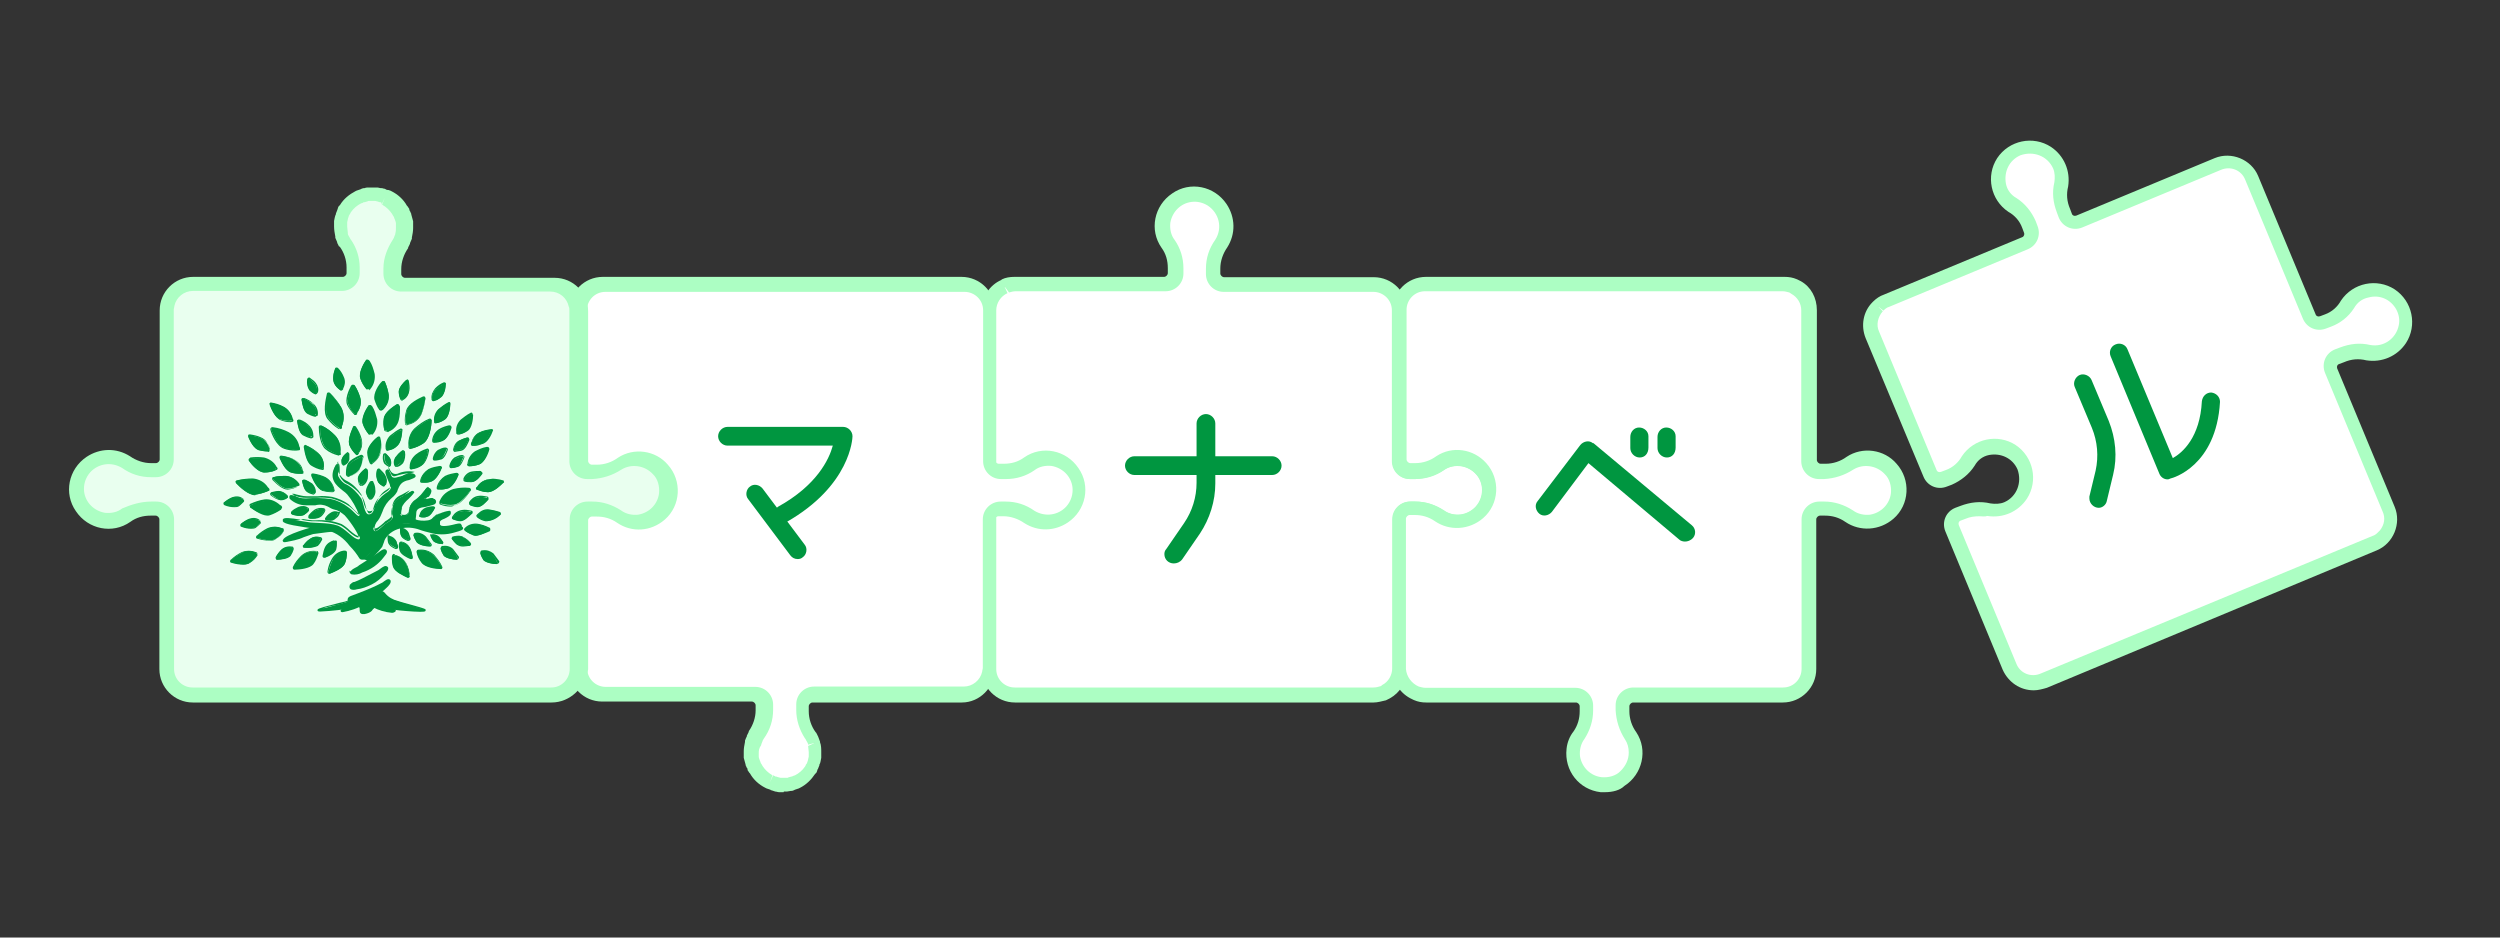 <?xml version="1.0" encoding="utf-8"?>
<!-- Generator: Adobe Illustrator 26.3.1, SVG Export Plug-In . SVG Version: 6.00 Build 0)  -->
<svg version="1.1" id="レイヤー_1" xmlns="http://www.w3.org/2000/svg" xmlns:xlink="http://www.w3.org/1999/xlink" x="0px"
	 y="0px" viewBox="0 0 800 300" style="enable-background:new 0 0 800 300;" xml:space="preserve">
<rect x="0" y="0" width="800" height="300" fill="#333333" stroke="none"/>
<style type="text/css">
	.st0{fill:#FFFFFF;}
	.st1{fill:#ACFEC3;}
	.st2{fill:#E9FFEF;}
	.st3{fill:#009640;}
</style>
<g id="グループ_190" transform="translate(-171 -26.918)">
	<g id="グループ_2" transform="translate(171 26.917)">
		<g id="グループ_65" transform="translate(0 0.001)">
			<path id="パス_1" class="st0" d="M476.6,155.5c-0.6-4.6-4.2-8.3-8.7-8.9c-2.6-0.4-5.1,0.2-7.1,1.6c-2.4,1.6-4.9,2.4-7.7,2.4
				h-1.6c-2,0-3.4-1.6-3.4-3.4V99.3c0-4.6-3.8-8.3-8.3-8.3l0,0h-48.3c-2,0-3.4-1.6-3.4-3.4V86c0-2.8,1-5.5,2.6-7.9
				c3-4.8,1.6-11.1-3.2-14.1c-2-1.2-4.4-1.8-6.7-1.6c-4.6,0.6-8.3,4.2-8.9,8.7c-0.4,2.6,0.2,5.1,1.6,7.1c1.6,2.4,2.4,4.9,2.4,7.7
				v1.6c0,2-1.6,3.4-3.4,3.4l0,0h-47.9c-1,0-2,0.2-3,0.6c0,0-0.2,0-0.2,0.2c-3,1.4-4.9,4.4-4.9,7.7v114.8c0,4.6,3.8,8.3,8.3,8.3
				h114.8c1,0,2-0.2,3-0.6c0.4-0.2,0.6-0.2,1-0.4c2.8-1.4,4.4-4.4,4.4-7.3v-48.1c0-2,1.6-3.4,3.4-3.4h1.6c2.8,0,5.5,1,7.9,2.6
				c4.8,3,11.1,1.6,14.1-3.2C476.2,160.3,476.8,157.9,476.6,155.5"/>
			<path id="パス_2" class="st1" d="M439.6,224.8H324.8c-5.9,0-10.7-4.8-10.7-10.7V99.3c0-4.2,2.6-8.1,6.3-9.7l0.2-0.2
				c1.2-0.6,2.6-0.8,4-0.8h47.9c0.6,0,1.2-0.6,1.2-1.2v-1.6c0-2.4-0.6-4.6-2-6.5c-4-5.7-2.4-13.5,3.4-17.4c5.7-4,13.5-2.4,17.4,3.4
				c2.8,4.2,3,9.5,0.2,13.9c-1.4,2-2.2,4.4-2.2,6.7v1.6c0,0.6,0.6,1.2,1.2,1.2h47.9c5.9,0,10.7,4.8,10.7,10.7v47.9
				c0,0.6,0.6,1.2,1.2,1.2h1.6c2.4,0,4.6-0.6,6.5-2c5.7-4,13.5-2.4,17.4,3.4c4,5.7,2.4,13.5-3.4,17.4c-4.2,2.8-9.5,3-13.9,0.2
				c-2-1.4-4.4-2.2-6.7-2.2h-1.6c-0.6,0-1.2,0.6-1.2,1.2v47.7c0,4-2.2,7.5-5.5,9.3c-0.4,0.2-0.8,0.4-1.2,0.6
				C442.2,224.4,440.8,224.8,439.6,224.8 M321.4,91.6l1,2.2c-2.2,1-3.6,3.2-3.6,5.5v114.8c0,3.4,2.8,5.9,5.9,5.9h114.8
				c0.8,0,1.6-0.2,2.2-0.4c0.2,0,0.4-0.2,0.6-0.4c2-1,3.2-3.2,3.2-5.3v-47.7c0-3.2,2.6-5.7,5.7-5.7h1.6c3.4,0,6.5,1,9.3,3
				c3.4,2,7.5,1.4,10.1-1.4c1.6-1.8,2.2-4,2-6.1c-0.4-3.6-3.2-6.3-6.7-6.9c-2-0.2-4,0.2-5.5,1.4c-2.6,1.8-5.7,2.8-9.1,2.8h-1.8
				c-3.2,0-5.7-2.6-5.7-5.7V99.3c0-3.4-2.8-5.9-5.9-5.9h-47.9c-3.2,0-5.7-2.6-5.7-5.7V86c0-3.4,1-6.5,3-9.3
				c2.4-3.8,1.2-8.5-2.4-10.9c-1.6-1-3.4-1.4-5.1-1.2c-3.6,0.4-6.3,3.2-6.9,6.7c-0.2,2,0.2,4,1.4,5.5c1.8,2.6,2.8,5.7,2.8,9.1v1.6
				c0,3.2-2.6,5.7-5.7,5.7h-47.9c-0.8,0-1.6,0.2-2.2,0.4L321.4,91.6z"/>
			<path id="パス_3" class="st0" d="M345.2,155.5c-0.6-4.6-4.2-8.3-8.7-8.9c-2.6-0.4-5.1,0.2-7.1,1.6c-2.4,1.6-4.9,2.4-7.7,2.4
				H320c-2,0-3.4-1.6-3.4-3.4V99.3l0,0c0-4.6-3.8-8.3-8.3-8.3H193.5c-4.6,0-8.3,3.8-8.3,8.3l0,0v47.9c0,2-1.6,3.4-3.4,3.4h-1.6
				c-2.8,0-5.5-0.8-7.7-2.4c-2.2-1.4-4.6-2-7.1-1.6c-5.5,0.8-9.5,5.9-8.7,11.5c0.8,4.9,4.9,8.7,10.1,8.7c2,0,3.8-0.6,5.5-1.6
				c2.4-1.6,5.1-2.6,7.9-2.6h1.6c2,0,3.4,1.6,3.4,3.4l0,0v48.1c0,4.6,3.8,8.3,8.3,8.3l0,0h47.9c2,0,3.4,1.6,3.4,3.4v1.8
				c0,2.8-1,5.5-2.6,7.9c0,0,0,0,0,0.2c-0.2,0.4-0.4,0.6-0.6,1c0,0,0,0,0,0.2c-0.2,0.4-0.4,0.8-0.4,1.2v0.2
				c-0.2,0.8-0.4,1.8-0.4,2.6v0.2v0.2c0,0.2,0,0.4,0,0.6s0,0.2,0,0.4v0.2c0,0.6,0.2,1.2,0.4,1.8v0.2c0,0.2,0.2,0.4,0.2,0.8
				c0,0.2,0.2,0.2,0.2,0.4c0,0.2,0.2,0.2,0.2,0.4s0.2,0.4,0.2,0.4s0,0,0,0.2c1,1.6,2.4,2.8,4,3.6c0.2,0,0.2,0.2,0.4,0.2
				c0.2,0,0.2,0.2,0.4,0.2c0.2,0,0.4,0.2,0.6,0.2l0.4,0.2c0.2,0,0.6,0.2,0.8,0.2h0.2c0.4,0,0.6,0.2,1,0.2l0,0c0.2,0,0.4,0,0.6,0
				c0.2,0,0.4,0,0.6,0c0.2,0,0.4,0,0.6,0s0.4,0,0.6,0l0,0c0.4,0,0.6,0,1-0.2h0.2c0.2,0,0.6-0.2,0.8-0.2l0.4-0.2
				c0.2,0,0.4-0.2,0.6-0.2s0.2-0.2,0.4-0.2c0.2,0,0.2-0.2,0.4-0.2c1.6-0.8,3-2,4-3.6c0,0,0,0,0-0.2c0-0.2,0.2-0.4,0.2-0.4
				c0-0.2,0.2-0.2,0.2-0.4c0-0.2,0.2-0.2,0.2-0.4c0.2-0.2,0.2-0.4,0.2-0.8v-0.2c0.2-0.6,0.4-1.2,0.4-1.8v-0.2c0-0.2,0-0.2,0-0.4
				c0-0.2,0-0.4,0-0.6v-0.2v-0.2c0-0.8-0.2-1.8-0.4-2.6v-0.2c-0.2-0.4-0.2-0.8-0.4-1.2c0,0,0,0,0-0.2c-0.2-0.4-0.4-0.6-0.6-1
				c0,0,0,0,0-0.2c-1.6-2.4-2.6-5.1-2.6-7.9v-1.8c0-2,1.6-3.4,3.4-3.4h47.9c4.6,0,8.3-3.8,8.3-8.3l0,0v-47.9c0-2,1.6-3.4,3.4-3.4
				h1.6c2.8,0,5.5,1,7.9,2.6c4.8,3,11.1,1.6,14.1-3.2C344.8,160.3,345.4,157.9,345.2,155.5"/>
			<path id="パス_4" class="st1" d="M250.7,253.5c-0.2,0-0.4,0-0.6,0h-0.2c-0.2,0-0.4,0-0.6,0c-0.4,0-0.8-0.2-1.2-0.2
				c-0.4-0.2-0.8-0.2-1.2-0.4c-0.2,0-0.2,0-0.4-0.2c-0.2,0-0.4-0.2-0.6-0.2c-0.2,0-0.4-0.2-0.6-0.2l-0.4-0.2c-2-1-3.8-2.6-4.9-4.6
				l-0.2-0.2c-0.2-0.2-0.2-0.4-0.4-0.6s-0.2-0.4-0.2-0.6c0-0.2-0.2-0.4-0.2-0.4c-0.2-0.2-0.2-0.6-0.4-0.8v-0.2
				c-0.2-0.8-0.4-1.4-0.6-2.2V242c0-0.4,0-0.6,0-1v-0.2c0-0.2,0-0.2,0-0.4c0-1,0.2-2,0.4-3v-0.4c0.2-0.6,0.4-1,0.6-1.4v-0.2
				c0.2-0.4,0.4-0.8,0.6-1.2v-0.2c1.4-2,2.2-4.4,2.2-6.7v-1.6c0-0.6-0.6-1.2-1.2-1.2h-47.9c-5.9,0-10.7-4.8-10.7-10.7l0,0v-47.7
				c0-0.6-0.6-1.2-1.2-1.2h-1.6c-2.4,0-4.8,0.8-6.7,2.2c-5.1,3.4-12.1,2.4-16-2.2c-4.6-5.1-4.2-13.1,1-17.6c4.4-3.8,10.7-4.2,15.4-1
				c2,1.4,4.2,2,6.5,2h1.6c0.6,0,1.2-0.6,1.2-1.2l0,0V99.3c0-5.9,4.8-10.7,10.7-10.7h114.8c5.9,0,10.7,4.8,10.7,10.7v47.9
				c0,0.6,0.6,1.2,1.2,1.2h1.6c2.4,0,4.6-0.6,6.5-2c5.7-4,13.5-2.4,17.4,3.4c4,5.7,2.4,13.5-3.4,17.4c-4.2,2.8-9.5,3-13.9,0.2
				c-2-1.4-4.4-2.2-6.7-2.2h-1.6c-0.6,0-1.2,0.6-1.2,1.2v47.7c0,5.9-4.8,10.7-10.5,10.7l0,0H260c-0.6,0-1.2,0.6-1.2,1.2l0,0v1.6
				c0,2.4,0.8,4.8,2.2,6.7l0.2,0.2c0.2,0.4,0.4,0.8,0.6,1.2c0.2,0.6,0.4,1,0.6,1.6v0.2c0.4,1,0.4,2.2,0.4,3.2v0.2l0,0v0.2
				c0,0.2,0,0.4,0,0.8v0.6c-0.2,0.8-0.2,1.6-0.6,2.2v0.2c-0.2,0.4-0.2,0.6-0.4,1c0,0.2-0.2,0.2-0.2,0.4s-0.2,0.4-0.2,0.6
				c0,0.2-0.2,0.4-0.4,0.6l-0.2,0.2c-1.2,1.8-2.8,3.4-4.8,4.4l-0.4,0.2c-0.2,0-0.4,0.2-0.6,0.2s-0.4,0.2-0.6,0.2l-0.4,0.2
				c-0.4,0.2-0.6,0.2-1,0.2c-0.4,0-0.8,0.2-1.4,0.2h-0.2c0,0-0.2,0-0.4,0h-0.2C250.9,253.5,250.7,253.5,250.7,253.5 M242.8,241.1
				L242.8,241.1c0,0.2,0,0.4,0,0.6v0.4c0,0.4,0.2,0.8,0.4,1.4c0.2,0.4,0.2,0.4,0.2,0.6l0.4,0.6c0,0.2,0.2,0.2,0.2,0.4
				c0.8,1.2,1.8,2.2,3.2,3l-0.8,2.2l1-2.2l0.4,0.2c0.2,0,0.2,0.2,0.4,0.2h0.2c0.2,0,0.4,0.2,0.6,0.2c0.2,0,0.6,0.2,0.8,0.2h1h1
				c0.2,0,0.4,0,0.6-0.2c0.4,0,0.6-0.2,0.8-0.2h0.2c0.2,0,0.2-0.2,0.4-0.2l0.6-0.2c1.2-0.6,2.4-1.6,3.2-2.8c0.2-0.2,0.2-0.4,0.2-0.4
				c0-0.2,0.2-0.2,0.2-0.4l0.2-0.2c0-0.2,0.2-0.4,0.2-0.6c0.2-0.4,0.2-1,0.4-1.6v-0.4c0-0.2,0-0.4,0-0.6v-0.2v-0.2
				c0-0.6-0.2-1.4-0.2-2l2.2-1l-2.2,0.6c0-0.4-0.2-0.6-0.4-1c-0.2-0.4-0.4-0.6-0.4-0.8l-0.2-0.2c-1.8-2.8-2.8-5.9-2.8-9.1v-1.8
				c0-3.2,2.6-5.7,5.7-5.7h47.9c2.8,0,5.3-2,5.9-4.8c0-0.4,0.2-0.8,0.2-1.2v-47.5c0-3.2,2.6-5.7,5.7-5.7h1.6c3.4,0,6.5,1,9.3,3
				c3.4,2,7.5,1.4,10.1-1.4c1.6-1.8,2.2-4,2-6.1c-0.4-3.6-3.2-6.3-6.7-6.9c-2-0.2-4,0.2-5.5,1.4c-2.6,1.8-5.7,2.8-9.1,2.8h-1.6
				c-3.2,0-5.7-2.6-5.7-5.7V99.3c0-3.4-2.8-5.9-5.9-5.9H193.7c-3.4,0-5.9,2.8-5.9,5.9v47.9c0,3.2-2.6,5.7-5.7,5.7h-1.6
				c-3.2,0-6.3-1-9.1-2.8c-1.6-1.2-3.6-1.6-5.5-1.4c-3.6,0.6-6.3,3.4-6.7,6.9c-0.2,2.2,0.4,4.6,2,6.1c2.6,2.8,6.9,3.4,10.1,1.4
				c2.8-1.8,5.9-2.8,9.3-3h1.6c3.2,0,5.7,2.6,5.7,5.7v48.1c0,3.4,2.8,5.9,5.9,5.9l0,0h47.9c3.2,0,5.7,2.6,5.7,5.7v1.6
				c0,3.4-1,6.5-3,9.3c-0.2,0.4-0.4,0.6-0.4,0.8c-0.2,0.4-0.2,0.6-0.4,1v0.2C242.8,239.5,242.8,240.3,242.8,241.1L242.8,241.1z"/>
			<path id="パス_5" class="st2" d="M213.5,157.9c-0.6,4.6-4.2,8.3-8.7,8.9c-2.6,0.4-5.1-0.2-7.1-1.6c-2.4-1.6-4.9-2.4-7.7-2.4
				h-1.6c-2,0-3.4,1.6-3.4,3.4v47.9l0,0c0,4.6-3.8,8.3-8.3,8.3H61.9c-4.6,0-8.3-3.8-8.3-8.3l0,0v-47.9c0-2-1.6-3.4-3.4-3.4h-1.6
				c-2.8,0-5.5,0.8-7.7,2.4c-2.2,1.4-4.6,2-7.1,1.6c-5.5-0.8-9.5-5.9-8.7-11.5c0.8-4.9,4.9-8.7,10.1-8.7c2,0,3.8,0.6,5.5,1.6
				c2.4,1.6,5.1,2.6,7.9,2.6h1.6c2,0,3.4-1.6,3.4-3.4V99.3c0-4.6,3.8-8.3,8.3-8.3l0,0h47.9c2,0,3.4-1.6,3.4-3.4v-1.8
				c0-2.8-1-5.5-2.6-7.9c0,0,0,0,0-0.2c-0.2-0.4-0.4-0.6-0.6-1c0,0,0,0,0-0.2c-0.2-0.4-0.4-0.8-0.4-1.2v-0.2
				c-0.2-0.8-0.4-1.8-0.4-2.6v-0.2v-0.2c0-0.2,0-0.4,0-0.6c0-0.2,0-0.2,0-0.4V71c0-0.6,0.2-1.2,0.4-1.8V69c0-0.2,0.2-0.4,0.2-0.8
				c0-0.2,0.2-0.2,0.2-0.4c0-0.2,0.2-0.2,0.2-0.4s0.2-0.4,0.2-0.4s0,0,0-0.2c1-1.6,2.4-2.8,4-3.6c0.2,0,0.2-0.2,0.4-0.2
				c0.2,0,0.2-0.2,0.4-0.2c0.2,0,0.4-0.2,0.6-0.2l0.4-0.2c0.2,0,0.6-0.2,0.8-0.2h0.2c0.4,0,0.6-0.2,1-0.2l0,0c0.2,0,0.4,0,0.6,0
				c0.2,0,0.4,0,0.6,0c0.2,0,0.4,0,0.6,0c0.2,0,0.4,0,0.6,0l0,0c0.4,0,0.6,0,1,0.2h0.2c0.2,0,0.6,0.2,0.8,0.2l0.4,0.2
				c0.2,0,0.4,0.2,0.6,0.2c0.2,0,0.2,0.2,0.4,0.2c0.2,0,0.2,0.2,0.4,0.2c1.6,0.8,3,2,4,3.6c0,0,0,0,0,0.2s0.2,0.4,0.2,0.4
				c0,0.2,0.2,0.2,0.2,0.4c0,0.2,0.2,0.2,0.2,0.4c0.2,0.2,0.2,0.4,0.2,0.8v0.2c0.2,0.6,0.4,1.2,0.4,1.8v0.2c0,0.2,0,0.2,0,0.4
				s0,0.4,0,0.6v0.2v0.2c0,0.8-0.2,1.8-0.4,2.6v0.2c-0.2,0.4-0.2,0.8-0.4,1.2c0,0,0,0,0,0.2c-0.2,0.4-0.4,0.6-0.6,1c0,0,0,0,0,0.2
				c-1.6,2.4-2.6,5.1-2.6,7.9v1.8c0,2,1.6,3.4,3.4,3.4h47.9c4.6,0,8.3,3.8,8.3,8.3l0,0v47.9c0,2,1.6,3.4,3.4,3.4h1.6
				c2.8,0,5.5-1,7.9-2.6c4.8-3,11.1-1.6,14.1,3.2C213.3,153.2,213.9,155.5,213.5,157.9"/>
			<path id="パス_6" class="st1" d="M176.5,224.8H61.7c-5.9,0-10.7-4.8-10.7-10.7v-47.9c0-0.6-0.6-1.2-1.2-1.2h-1.6
				c-2.4,0-4.6,0.6-6.5,2c-5.7,4-13.5,2.4-17.4-3.4c-4-5.7-2.4-13.5,3.4-17.4c4.2-2.8,9.5-3,13.9-0.2c2,1.4,4.4,2.2,6.7,2.2h1.6
				c0.6,0,1.2-0.6,1.2-1.2V99.3c0-5.9,4.8-10.7,10.7-10.7l0,0h47.9c0.6,0,1.2-0.6,1.2-1.2v-1.8c0-2.4-0.8-4.8-2.2-6.7l-0.2,0
				c-0.2-0.4-0.4-0.8-0.6-1.2v-0.2c-0.2-0.4-0.4-1-0.6-1.4v-0.4c-0.2-1-0.4-2.2-0.4-3.2v-0.2l0,0v-0.2c0-0.2,0-0.6,0-0.8v-0.6
				c0.2-0.8,0.2-1.4,0.6-2.2v-0.2c0.2-0.4,0.2-0.6,0.4-1L108,67c0-0.2,0.2-0.4,0.2-0.6c0-0.2,0.2-0.4,0.4-0.6l0.2-0.2
				c1.2-2,3-3.4,4.9-4.4l0.4-0.2c0.2,0,0.4-0.2,0.6-0.2c0.2,0,0.4-0.2,0.6-0.2l0.4-0.2c0.4-0.2,0.6-0.2,1-0.2
				c0.4-0.2,0.8-0.2,1.4-0.2h0.2c0,0,0.2,0,0.4,0h0.2c0.4,0,0.6,0,1,0h0.2c0.2,0,0.4,0,0.6,0c0.4,0,0.8,0.2,1.2,0.2h0.2
				c0.4,0,0.6,0.2,1,0.2l0.4,0.2c0.2,0.2,0.6,0.2,0.8,0.2c0.2,0,0.4,0.2,0.6,0.2l0.4,0.2c2,1,3.8,2.6,4.9,4.6l0.2,0.2
				c0.2,0.2,0.2,0.4,0.4,0.6c0.2,0.2,0.2,0.4,0.2,0.6l0.2,0.4c0.2,0.2,0.2,0.6,0.4,0.8v0.2c0.2,0.8,0.4,1.4,0.6,2.2v0.6
				c0,0.4,0,0.6,0,1v0.2c0,0.2,0,0.2,0,0.4c0,1-0.2,2-0.4,3v0.4c-0.2,0.4-0.4,1-0.6,1.4v0.2c-0.2,0.4-0.4,0.8-0.6,1.2v0.2
				c-1.4,2-2.2,4.4-2.2,6.7v1.6c0,0.6,0.6,1.2,1.2,1.2h47.9c5.9,0,10.7,4.8,10.7,10.7l0,0v47.9c0,0.6,0.6,1.2,1.2,1.2h1.6
				c2.4,0,4.8-0.8,6.7-2.2c5.1-3.4,12.1-2.4,16,2.2c4.6,5.1,4.2,13.1-1,17.6c-4.4,3.8-10.5,4.2-15.2,1c-2-1.4-4.2-2-6.5-2h-1.6
				c-0.6,0-1.2,0.6-1.2,1.2v47.7C187.2,220.1,182.4,224.8,176.5,224.8 M48.4,160.5H50c3.2,0,5.7,2.6,5.7,5.7v47.9
				c0,3.4,2.8,5.9,5.9,5.9h114.8c3.4,0,5.9-2.8,5.9-5.9v-47.9c0-3.2,2.6-5.7,5.7-5.7h1.6c3.2,0,6.3,1,9.1,2.8
				c1.6,1.2,3.6,1.6,5.5,1.4c3.6-0.6,6.3-3.4,6.7-6.9c0.2-2.2-0.4-4.6-2-6.1c-2.6-2.8-6.9-3.4-10.1-1.4c-2.8,1.8-5.9,2.8-9.3,3h-1.6
				c-3.2,0-5.7-2.6-5.7-5.7V99.3c0-0.4,0-0.8-0.2-1.2c-0.6-2.8-3-4.8-5.9-4.8h-47.7c-3.2,0-5.7-2.6-5.7-5.7v-1.8
				c0-3.2,1.2-6.3,3-9.1c0.2-0.4,0.4-0.6,0.4-0.8c0.2-0.4,0.2-0.6,0.4-1v-0.2c0.2-0.6,0.2-1.4,0.2-2v-0.2l0,0c0-0.2,0-0.4,0-0.6
				v-0.4c0-0.4-0.2-0.8-0.4-1.4c-0.2-0.4-0.2-0.4-0.2-0.6l-0.4-0.6c0-0.2-0.2-0.2-0.2-0.4c-0.8-1.2-1.8-2.2-3.2-3l0.8-2.2l-1,2.2
				v-0.6c-0.2,0-0.2-0.2-0.4-0.2h-0.2c-0.2,0-0.4-0.2-0.6-0.2c-0.2,0-0.6-0.2-0.8-0.2h-1h-1c-0.2,0-0.4,0-0.6,0.2
				c-0.4,0-0.6,0.2-0.8,0.2h-0.2c-0.2,0-0.4,0.2-0.4,0.2l-0.6,0.2c-1.2,0.6-2.4,1.6-3.2,2.8c-0.2,0.2-0.2,0.4-0.2,0.4l-0.4,0.6
				c0,0.2-0.2,0.4-0.2,0.6c-0.2,0.4-0.2,1-0.4,1.6v0.4c0,0.2,0,0.4,0,0.6v0.2v0.2c0,0.6,0.2,1.4,0.2,2v0.2c0,0.4,0.2,0.6,0.4,1
				c0.2,0.4,0.4,0.6,0.4,0.8l0.2,0.2c1.8,2.6,2.8,5.7,2.8,8.9v1.8c0,3.2-2.6,5.7-5.7,5.7H61.7c-2.8,0-5.3,2-5.9,4.8
				c0,0.4-0.2,0.8-0.2,1.2V147c0,3.2-2.6,5.7-5.7,5.7h-1.6c-3.4,0-6.5-1-9.3-3c-3.4-2-7.5-1.4-10.1,1.4c-1.6,1.8-2.2,4-2,6.1
				c0.4,3.6,3.2,6.3,6.7,6.9c2,0.2,4-0.2,5.5-1.4C41.9,161.5,45,160.5,48.4,160.5"/>
			<path id="パス_7" class="st0" d="M608.1,157.9c-0.6,4.6-4.2,8.3-8.7,8.9c-2.6,0.4-5.1-0.2-7.1-1.6c-2.4-1.6-4.9-2.4-7.7-2.4
				h-1.6c-2,0-3.4,1.6-3.4,3.4v47.9c0,4.6-3.8,8.3-8.3,8.3h-47.9c-2,0-3.4,1.6-3.4,3.4v1.6c0,2.8,1,5.5,2.6,7.9
				c3,4.8,1.6,11.1-3.2,14.1c-2,1.2-4.4,1.8-6.7,1.6c-4.6-0.6-8.3-4.2-8.9-8.7c-0.4-2.6,0.2-5.1,1.6-7.1c1.6-2.4,2.4-4.9,2.4-7.7
				v-1.6c0-2-1.6-3.4-3.4-3.4h-47.9c-1,0-2-0.2-3-0.6c0,0-0.2,0-0.2-0.2c-3-1.4-4.9-4.4-4.9-7.7l0,0v-47.7c0-2,1.6-3.4,3.4-3.4l0,0
				h1.6c2.8,0,5.5,0.8,7.7,2.4c2.2,1.4,4.6,2,7.1,1.6c5.5-0.8,9.5-5.9,8.7-11.5c-0.8-4.9-4.9-8.7-10.1-8.7c-2,0-3.8,0.6-5.5,1.6
				c-2.4,1.6-5.1,2.6-7.9,2.6h-1.6c-2,0-3.4-1.6-3.4-3.4l0,0V99.3l0,0c0-4.6,3.8-8.3,8.3-8.3h114.8c1,0,2,0.2,3,0.6
				c0.4,0.2,0.6,0.2,1,0.4c2.8,1.4,4.4,4.4,4.4,7.3v47.9c0,2,1.6,3.4,3.4,3.4h1.6c2.8,0,5.5-1,7.9-2.6c4.8-3,11.1-1.6,14.1,3.2
				C607.7,153.2,608.3,155.5,608.1,157.9"/>
			<path id="パス_8" class="st1" d="M513.6,253.5c-0.4,0-1,0-1.4,0c-6.9-0.8-11.7-6.9-10.9-13.9c0.2-2,1-4,2.2-5.5
				c1.4-2,2-4.2,2-6.5V226c0-0.6-0.6-1.2-1.2-1.2h-47.9c-1.4,0-2.6-0.2-4-0.8l-0.4-0.2c-4-1.8-6.3-5.5-6.3-9.7v-47.9
				c0-3.2,2.6-5.7,5.7-5.7h1.6c3.2,0,6.3,1,9.1,2.8c1.6,1.2,3.6,1.6,5.5,1.4c3.6-0.6,6.3-3.4,6.7-6.9c0.2-2.2-0.4-4.6-2-6.1
				c-2.6-2.8-6.9-3.4-10.1-1.4c-2.8,1.8-5.9,2.8-9.3,3h-1.6c-3.2,0-5.7-2.6-5.7-5.7V99.3c0-5.9,4.8-10.7,10.7-10.7h114.8
				c1.4,0,2.6,0.2,4,0.8c0.4,0.2,0.8,0.4,1.2,0.6c3.2,1.8,5.1,5.3,5.1,9.3v47.9c0,0.6,0.6,1.2,1.2,1.2h1.6c2.4,0,4.8-0.8,6.7-2.2
				c5.1-3.4,12.1-2.4,16,2.2c4.6,5.1,4.2,13.1-1,17.6c-4.4,3.8-10.7,4.2-15.4,1c-2-1.4-4.2-2-6.5-2h-1.6c-0.6,0-1.2,0.6-1.2,1.2
				v47.9c0,5.9-4.8,10.7-10.7,10.7h-47.9c-0.6,0-1.2,0.6-1.2,1.2v1.6c0,2.4,0.8,4.8,2.2,6.7c3.8,5.7,2,13.5-3.8,17.2
				C518.4,252.9,516,253.5,513.6,253.5 M454,219.7c0.8,0.2,1.4,0.4,2.2,0.4h47.9c3.2,0,5.7,2.6,5.7,5.7v1.6c0,3.2-1,6.3-2.8,9.1
				c-1.2,1.6-1.6,3.6-1.4,5.5c0.6,3.6,3.4,6.3,6.9,6.7c2.2,0.2,4.6-0.4,6.1-2c1.6-1.6,2.6-3.6,2.6-5.9c0-1.6-0.4-3-1.2-4.2
				c-1.8-2.8-2.8-5.9-3-9.3v-1.6c0-3.2,2.6-5.7,5.7-5.7h47.9c3.4,0,5.9-2.8,5.9-5.9v-47.9c0-3.2,2.6-5.7,5.7-5.7h1.6
				c3.2,0,6.3,1,9.1,2.8c1.6,1.2,3.6,1.6,5.5,1.4c3.6-0.6,6.3-3.4,6.7-6.9c0.2-2.2-0.4-4.6-2-6.1c-2.6-2.8-6.9-3.4-10.1-1.4
				c-2.8,1.8-5.9,2.8-9.3,3h-1.6c-3.2,0-5.7-2.6-5.7-5.7V99.3c0-2.2-1.2-4.2-3.2-5.3c-0.2-0.2-0.4-0.2-0.6-0.4
				c-0.8-0.2-1.4-0.4-2.2-0.4H456c-3.4,0-5.9,2.8-5.9,5.9V147c0,0.6,0.6,1.2,1.2,1.2h1.6c2.4,0,4.8-0.8,6.7-2.2
				c5.1-3.4,11.9-2.4,16,2.2c4.6,5.1,4.2,13.1-1,17.6c-4.4,3.8-10.7,4.2-15.4,1c-2-1.4-4.2-2-6.5-2h-1.6c-0.6,0-1.2,0.6-1.2,1.2
				v48.1C450.1,216.5,451.7,218.7,454,219.7l-1,2.2L454,219.7z"/>
			<path id="パス_9" class="st0" d="M768.8,97.9c-2.8-4.9-8.9-6.7-13.9-4c-1.4,0.8-2.6,2-3.6,3.4c-1.6,2.4-3.8,4.2-6.3,5.1
				l-1.6,0.6c-1.8,0.8-3.8-0.2-4.6-1.8l-18.4-44.3c-1.8-4.2-6.5-6.3-10.9-4.6l0,0l-44.3,18.4c-1.8,0.8-3.8-0.2-4.6-1.8l0,0l-0.6-1.6
				c-1-2.6-1.2-5.5-0.8-8.3c1-5.5-2.8-10.9-8.3-11.9c-2.4-0.4-4.8,0-6.7,1.2c-4,2.2-5.9,6.9-4.9,11.5c0.6,2.4,2.2,4.6,4.4,5.9
				c2.4,1.6,4.2,3.8,5.1,6.3l0.6,1.6c0.8,1.8-0.2,3.8-1.8,4.6l0,0l-44.3,18.4c-1,0.4-1.8,1-2.6,1.8l-0.2,0.2c-2.4,2.4-3,5.9-1.8,8.9
				l18.4,44.3c0.8,1.8,2.8,2.6,4.6,1.8l1.6-0.6c2.6-1,4.8-2.8,6.3-5.1c1.4-2.2,3.6-3.6,5.9-4.4c5.5-1.4,11.1,1.8,12.5,7.3
				c1.2,4.9-1.2,10.1-5.9,12.1c-1.8,0.8-3.8,1-5.7,0.6c-2.8-0.6-5.7-0.4-8.3,0.8l-1.6,0.6c-1.8,0.8-2.6,2.8-1.8,4.6l0,0l18.4,44.3
				l0,0c1.8,4.2,6.5,6.3,10.9,4.6l0,0l106.1-44c1-0.4,1.8-1,2.6-1.8c0.2-0.2,0.4-0.4,0.8-0.8c2-2.4,2.4-5.5,1.2-8.5l-18.4-44.3
				c-0.8-1.8,0.2-3.8,1.8-4.6l1.6-0.6c2.6-1,5.5-1.2,8.3-0.8c5.5,1,10.9-2.8,11.9-8.3C770.2,102.3,769.8,99.9,768.8,97.9"/>
			<path id="パス_10" class="st1" d="M650.8,220.9c-4.4,0-8.1-2.6-9.9-6.5L622.5,170c-1.2-3,0.2-6.3,3.2-7.5l0,0l1.6-0.6
				c3.2-1.2,6.3-1.6,9.7-0.8c1.4,0.2,3,0.2,4.4-0.4c4-1.8,5.7-6.3,4.2-10.5c-1.6-3.6-5.3-5.3-9.1-4.6c-2,0.4-3.6,1.6-4.6,3.4
				c-1.8,2.8-4.4,4.8-7.3,6.1l-1.6,0.6c-3,1.2-6.3-0.2-7.5-3.2L597,108.2c-1.6-4-0.8-8.5,2.2-11.5l0.2-0.2c1-1,2.2-1.8,3.4-2.2
				l44.3-18.4c0.6-0.2,0.8-1,0.6-1.4l-0.6-1.6c-0.8-2.2-2.4-4-4.4-5.1c-5.7-3.8-7.3-11.5-3.6-17.2c3.8-5.7,11.5-7.3,17.2-3.6
				c4.2,2.8,6.3,7.7,5.5,12.7c-0.6,2.4-0.4,4.8,0.6,7.1l0.6,1.6c0.2,0.6,0.8,0.8,1.4,0.6l44.3-18.4c5.3-2.2,11.7,0.4,13.9,5.7
				l18.4,44.3c0.2,0.6,0.8,0.8,1.4,0.6l0,0l1.6-0.6c2.2-0.8,4-2.4,5.1-4.4c3.8-5.7,11.5-7.3,17.2-3.6c5.7,3.8,7.3,11.5,3.6,17.2
				c-2.8,4.2-7.7,6.3-12.7,5.5c-2.4-0.6-4.8-0.4-7.1,0.6l-1.6,0.6c-0.6,0.2-0.8,0.8-0.6,1.4l18.4,44.3c2.2,5.3-0.4,11.7-5.7,13.9
				L655,220.1C653.6,220.5,652.2,220.9,650.8,220.9 M633.4,165.2c-1.6,0-3,0.2-4.4,0.8l-1.6,0.6c-0.6,0.2-0.8,0.8-0.6,1.4l0,0
				l18.4,44.3c1.2,3.2,4.8,4.6,7.9,3.2l106.1-44c0.8-0.2,1.4-0.8,1.8-1.2c0.2-0.2,0.4-0.4,0.6-0.6c1.4-1.8,1.8-4,0.8-6.1l-18.4-44.3
				c-1.2-3,0.2-6.3,3.2-7.5l1.6-0.6c3.2-1.2,6.3-1.6,9.7-0.8c4.4,0.8,8.3-2.2,9.1-6.3c0.4-1.8,0-3.6-0.8-5.1
				c-1.8-3.2-5.3-4.8-8.9-3.8c-2,0.4-3.6,1.6-4.6,3.4c-1.8,2.8-4.4,4.8-7.3,5.9l-1.6,0.6c-3,1.2-6.3-0.2-7.5-3.2l-18.4-44.3
				c-1.2-3.2-4.8-4.6-7.9-3.2l-44.3,18.4c-3,1.2-6.3-0.2-7.5-3.2l-0.6-1.6c-1.2-3.2-1.6-6.3-0.8-9.7c0.2-1.4,0.2-3-0.4-4.4
				c-1.8-4-6.3-5.7-10.5-4.2c-3.6,1.6-5.3,5.3-4.6,9.1c0.4,2,1.6,3.6,3.4,4.6c2.8,1.8,4.8,4.4,6.1,7.3l0.6,1.6
				c1.2,3-0.2,6.3-3.2,7.5l-44.3,18.4c-0.8,0.2-1.4,0.8-1.8,1.2l-1.8-1.4l1.6,1.6c-1.6,1.8-2.2,4.4-1.2,6.5l18.4,44.3
				c0.2,0.6,0.8,0.8,1.4,0.6l1.6-0.6c2.2-0.8,4-2.4,5.1-4.4c3.8-5.7,11.5-7.3,17.2-3.6c5.7,3.8,7.3,11.5,3.6,17.2
				c-2.8,4.2-7.7,6.3-12.7,5.5C635.2,165.4,634.4,165.2,633.4,165.2"/>
			<path id="パス_11" class="st3" d="M250.5,167.8c-1.6,0-3-1.2-3-3c0-1,0.6-2,1.4-2.6c12.5-6.9,16.4-15.2,17.6-19.6h-33.7
				c-1.6,0-3-1.4-3-3s1.4-3,3-3l0,0h37c1.6,0,3,1.4,3,3l0,0c0,0.6-0.6,15.8-21.2,27.5C251.5,167.6,251.1,167.8,250.5,167.8"/>
			<path id="パス_12" class="st3" d="M255.3,178.9c-1,0-1.8-0.4-2.4-1.2l-13.5-18c-1-1.2-0.6-3.2,0.6-4c1.2-1,3-0.6,4,0.6l13.5,18
				c1,1.2,0.6,3.2-0.6,4C256.5,178.7,255.9,178.9,255.3,178.9"/>
			<path id="パス_13" class="st3" d="M407.1,152H363c-1.6,0-3-1.4-3-3s1.4-3,3-3h44.1c1.6,0,3,1.4,3,3S408.7,152,407.1,152"/>
			<path id="パス_14" class="st3" d="M375.6,180.3c-1.6,0-3-1.2-3-3c0-0.6,0.2-1.2,0.6-1.6l5.7-8.3c2.6-3.8,4-8.3,4-12.9v-19
				c0-1.6,1.4-3,3-3s3,1.4,3,3v19.2c0,5.7-1.8,11.3-4.9,16l-5.7,8.3C377.6,179.9,376.6,180.3,375.6,180.3"/>
			<path id="パス_15" class="st3" d="M671.6,162.5c-1.6,0-3-1.4-3-3c0-0.2,0-0.4,0-0.6l2-8.3c1-4.6,0.6-9.3-1.2-13.7l-5.5-13.1
				c-0.6-1.4,0.2-3.2,1.6-3.8c1.4-0.6,3.2,0.2,3.8,1.6l5.5,13.1c2.2,5.5,2.8,11.5,1.4,17.2l-2,8.3
				C674,161.5,672.8,162.5,671.6,162.5"/>
			<path id="パス_16" class="st3" d="M693.6,153.4c-1.2,0-2.2-0.8-2.6-1.8L675.4,114c-0.6-1.4,0-3.2,1.6-3.8
				c1.4-0.6,3.2,0,3.8,1.6l0,0l14.5,34.8c3.2-1.8,8.7-6.7,9.3-18.2c0.2-1.6,1.4-2.8,3-2.8c1.6,0.2,2.8,1.4,2.8,3
				c-1.2,20.6-15.2,24.4-15.8,24.5C694,153.4,693.8,153.4,693.6,153.4"/>
			<path id="パス_17" class="st3" d="M539.2,173.3c-0.6,0-1.4-0.2-1.8-0.6l-29.1-24.5l-11.7,15.6c-1,1.2-2.8,1.6-4,0.6
				c-1.2-1-1.6-2.8-0.6-4l13.7-18c1-1.2,2.8-1.6,4-0.6c0,0,0,0,0.2,0l31.5,26.3c1.2,1,1.4,2.8,0.4,4C541,173,540,173.3,539.2,173.3"
				/>
			<path id="パス_18" class="st3" d="M524.7,146.4c-1.6,0-3-1.4-3-3v-3.6c0-1.6,1.2-3,2.8-3c1.6,0,3,1.2,3,2.8l0,0v3.6
				C527.5,145.2,526.3,146.4,524.7,146.4"/>
			<path id="パス_19" class="st3" d="M533.4,146.4c-1.6,0-3-1.4-3-3v-3.6c0-1.6,1.2-3,2.8-3c1.6,0,3,1.2,3,2.8l0,0v3.6
				C536.2,145.2,535,146.4,533.4,146.4"/>
			<path id="パス_20" class="st3" d="M112.3,182.7c0.8-1,1.8-1,2.6-1.8c1.6-1,3.8-2.4,5.1-3.4c1-0.4,3-2.8,3.8-1.2
				c0.2,0.8-0.6,1.4-1,2c-1.8,2.4-4.2,4-6.9,4.9c-1,0.6-2.2,0.8-3.4,0.6c-0.4-0.2-0.8-0.6-0.6-1.2
				C112.1,182.9,112.3,182.9,112.3,182.7"/>
			<path id="パス_21" class="st3" d="M112.1,187c0.4-0.4,0.8-0.8,1.4-0.8l1.4-0.6c1.4-0.6,4.2-2.2,5.5-2.8c1-0.4,1.6-1.2,2.6-1.6
				c0.4-0.2,1,0,1.2,0.4l0,0c0.2,0.8-0.6,1.6-1,2c-1.2,1.4-2.6,2.6-4.2,3.4c-1.6,0.8-3.2,1.4-4.9,1.6c-0.6,0.2-1.2,0.2-1.8,0
				c-0.4-0.2-0.6-0.8-0.4-1.2C111.9,187,112.1,187,112.1,187"/>
			<path id="パス_22" class="st3" d="M111.5,191.2c0.4-0.4,1-0.6,1.6-0.8l1.6-0.6c2.6-1,5.1-2,7.7-3.4c0.6-0.4,2-1.8,2.6-0.6
				c0.2,0.8-0.6,1.6-1.2,2.2c-1.4,1.4-3,2.6-4.8,3.4c-1.8,0.8-3.6,1.2-5.3,1.4c-0.6,0.2-1.4,0.2-2,0c-0.4-0.2-0.6-0.8-0.4-1.2
				C111.3,191.4,111.5,191.2,111.5,191.2"/>
			<path id="パス_23" class="st3" d="M116.9,178.5c-0.6,0.4-1.4,0.4-1.8-0.2l0,0c-0.6-0.8-1.8-2.4-3-4c-1.8-2.4-4.2-4.2-7.1-5.1
				c-2.2-0.4-14.8-1.6-14.3-2.8c0.4-0.8,6.9,0.6,8.7,0.8c1.8,0.2,7.3,0,9.5,1.4c2.4,1.4,4.4,4,5.9,4c1.6-0.2-2.4-5.9-4.2-7.7
				c-1.6-1.8-3.6-1.8-5.5-3c-2-1.2-4.4-0.2-7.1-0.6c-2.6-0.2-5.3-1.6-5.1-2.4c0.2-0.8,2,0.6,4.9,0.6c2.8-0.2,5.3-0.2,8.1,0.2
				c2,0.4,4,1.4,5.5,2.6c1.8,1.2,3.4,3.6,3.6,2.6c0.2-1-2.4-5.3-3.8-7.1c-1.4-1.8-6.7-3.6-3.6-9.1c1.2-1.2,0.4,2.6,0.6,3.6
				c0.6,1.2,1.6,2.4,2.8,2.8c1.8,1,3.4,2.6,4.6,4.4c0.8,1.4,1,5.1,2.4,5.1c1.2,0,1.6-1.2,2-2.6c0.6-1.6,1.8-3,3.2-4
				c1.6-1,2.2-1.6,1.8-3.2c-0.4-1.6-2-3.8-1.2-4.2c0.8-0.4,0.8,2.8,3,2.2c2-0.6,5.1-1.2,5.7-0.6c0.6,0.8-1.2,0.8-3,1.6
				c-1.8,0.6-2.2,1.8-2.8,3.4c-0.6,1.6-4,3.2-4.6,6.3c-0.4,2-3,3.8-2.6,5.7c0.2,2,2.4-0.4,3.8-1.6c0,0,2.4-1.2,2.4-2.2
				c0-0.8-1-4.6,2.2-6.1c3.2-1.6,4.6-2.8,4.2-2c-0.4,1-3.4,3-3.8,4.6c-0.4,1.6-0.6,3,0.4,3.2c1,0,2,0.2,2.2-2s2-2.4,3.6-4.4
				s2.4-3.4,2.8-2.6c0.4,1-2,2.8-1.4,3.4c0.6,0.6,2.8-0.4,3.4,0.4c0.6,0.8-1,1-2.6,1.2c-1.6,0.2-3.6,0.4-3.8,2.4
				c-0.2,0.8-0.2,1.8-0.2,2.6c1.4,0.6,2.8,0.6,4.4,0.4c2-0.6,1.4-1.4,3.2-2c1.8-0.8,3.6-1.2,3.8-1c0.6,1.4-3.4,1.8-3.4,3
				c0,1.2-0.4,2,2,1.8s4.4-1.2,4.8-0.6c0.4,0.6,0.8,0.6-2.4,1.6c-2.6,0.8-5.3,0.6-7.9,0c-3.2-0.8-5.7-2.2-8.7-1.6
				c-2.4,0.2-4.6,1.6-5.7,3.6c-0.6,1-0.4,1.4-1.2,2.6C120.1,175.7,118.5,177.1,116.9,178.5"/>
			<path id="パス_24" class="st3" d="M116.1,179.1h-0.2c-0.4,0-0.8-0.2-1-0.6c-0.6-1-1.6-2.4-3-3.8c-1.8-2.4-4.2-4.2-6.9-4.9
				c-0.4,0-1.4-0.2-2.6-0.4c-7.3-1-11.5-1.6-11.9-2.6c0-0.2,0-0.4,0-0.6c0.4-0.6,1.8-0.6,6.3,0.2c1.2,0.2,2.2,0.4,2.8,0.4
				c0.4,0,0.8,0,1.2,0c2.8,0,5.7,0.4,8.3,1.4c1,0.6,1.8,1.2,2.6,2c1.2,1,2.2,1.8,3,1.8c0.4-0.6-2.4-4.9-4.4-7.1
				c-1-0.8-2-1.6-3.2-1.8c-0.8-0.2-1.6-0.6-2.2-1c-1.2-0.6-2.6-0.8-4-0.4c-1,0-2,0-3,0c-2,0-3.8-0.8-5.1-2c-0.2-0.2-0.2-0.4-0.2-0.8
				c0-0.2,0.2-0.4,0.2-0.4c0.4-0.2,0.8,0,1.8,0.2c1,0.4,2.2,0.6,3.4,0.6s2.4,0,3.4,0c1.6-0.2,3.2,0,4.8,0.2c2,0.6,4,1.4,5.7,2.6
				c0.8,0.6,1.4,1.2,2,1.8c0.4,0.4,0.6,0.6,1,1c-0.8-2.4-2.2-4.8-3.8-6.7c-0.4-0.4-0.8-0.8-1.4-1.2c-2-1.6-4.9-3.8-2.2-8.3
				c0.4-0.4,0.6-0.4,0.8-0.4c0.4,0.2,0.4,1,0.4,2.4c0,0.6,0,1,0,1.6c0.6,1.2,1.4,2.2,2.6,2.6c1.8,1,3.6,2.6,4.8,4.4
				c0.4,0.8,0.6,1.4,0.8,2.2c0.2,1.2,0.8,2.8,1.2,2.8c1,0,1.2-1,1.6-2.4c0.6-1.8,1.8-3.2,3.4-4.2c1.6-1,2-1.6,1.6-2.8
				c-0.2-0.4-0.4-1-0.6-1.4c-0.6-1.4-1.2-2.8-0.4-3.2c0.6-0.4,1,0.4,1.2,0.8c0.4,1,0.8,1.6,1.8,1.2c0.6-0.2,5.1-1.6,6.1-0.4
				c0.2,0.2,0.2,0.4,0.2,0.6c-0.2,0.4-0.8,0.6-1.8,1c-0.4,0.2-1,0.2-1.4,0.4c-1.6,0.6-2,1.6-2.6,3v0.2c-0.4,0.8-1,1.6-1.8,2.2
				c-1.4,1.2-2.4,2.6-3,4.4c-0.4,1-0.8,2-1.4,2.8c-0.8,0.8-1.2,1.8-1.2,3c0,0.2,0.2,0.4,0.2,0.4c0.4,0.2,1.6-1,2.4-1.6
				c0.2-0.2,0.6-0.4,0.8-0.6c1-0.6,2.2-1.4,2.2-1.8c0-0.2,0-0.4,0-0.6c-0.6-2.2,0.4-4.8,2.4-5.9c1.2-0.6,2.2-1.2,2.8-1.6
				c1-0.6,1.4-0.8,1.8-0.6c0.2,0.2,0.2,0.6,0,0.6c-0.4,0.6-1,1.2-1.6,1.8c-1,0.8-2,2-2.2,2.8v0.4c-0.2,0.8-0.4,1.8,0,2.2l0.2,0.2
				h0.2c1,0,1.4,0.2,1.8-1.6c0.2-1.2,1-2.4,2-3c0.6-0.4,1.2-1,1.6-1.6c0.4-0.6,0.8-1,1.2-1.4c0.8-1,1.2-1.6,1.8-1.4
				c0.2,0,0.4,0.2,0.6,0.6c0.2,0.6-0.2,1.4-0.8,2.2c-0.6,0-1,0.6-1,0.8c0.2,0.2,0.8,0,1.2,0c0.8-0.2,1.8-0.2,2,0.4
				c0.2,0.2,0.2,0.6,0,0.8c-0.2,0.6-1.2,0.6-2.4,1l-0.8,0.2c-1.8,0.2-3,0.6-3,2c0,0.8-0.2,1.6-0.2,2.4c1.2,0.4,2.6,0.6,3.8,0.2
				c0.6-0.2,1.2-0.4,1.6-1c0.4-0.6,1-0.8,1.6-1.2c1.8-0.8,4-1.4,4.2-0.8c0.4,1-0.8,1.6-2,2.2c-0.6,0.2-1.4,0.6-1.4,1v0.4
				c0,0.4,0,0.8,0.2,1c0.2,0.2,0.6,0.2,1.6,0.2c0.8-0.2,1.8-0.2,2.6-0.4c1.4-0.4,2.2-0.6,2.6,0.2c0,0,0,0.2,0.2,0.2
				c0.2,0.2,0.2,0.4,0.2,0.6c-0.2,0.4-0.6,0.6-2.8,1.2c-2.6,0.8-5.5,0.8-8.1,0c-0.8-0.2-1.6-0.4-2.2-0.6c-2-0.8-4.2-1.2-6.3-0.8
				c-2.2,0.2-4.4,1.6-5.5,3.4c-0.2,0.4-0.4,0.8-0.4,1c-0.2,0.6-0.4,1-0.6,1.6c-1.4,1.8-2.8,3.2-4.6,4.6
				C116.9,178.9,116.5,179.1,116.1,179.1 M91.4,166.6c3.8,1,7.5,1.6,11.3,2c1.2,0.2,2,0.2,2.6,0.4c3,0.8,5.5,2.8,7.3,5.1
				c1.2,1.6,2.4,3,3,4c0.2,0.2,0.4,0.4,0.6,0.4c0.2,0,0.4,0,0.6-0.2c1.6-1.2,3-2.8,4.4-4.4c0.2-0.4,0.4-1,0.6-1.4
				c0.2-0.4,0.2-0.8,0.4-1.2c1.4-2.2,3.6-3.6,6.1-3.8c2.2-0.2,4.6,0,6.7,0.8c0.8,0.2,1.4,0.4,2.2,0.6c2.6,0.8,5.1,0.8,7.7,0
				c0.8-0.2,1.6-0.4,2.2-0.8l0,0c0,0,0-0.2-0.2-0.2c-0.2-0.2-1.2,0-1.8,0.2c-0.8,0.2-1.8,0.4-2.6,0.4c-1.2,0.2-1.8,0-2.2-0.4
				c-0.2-0.2-0.2-0.8-0.2-1.4v-0.4c0-0.8,1-1.2,1.8-1.6c1-0.4,1.6-0.8,1.6-1.2c-1.2,0.2-2.4,0.6-3.4,1c-0.6,0.2-1,0.4-1.2,1
				c-0.4,0.6-1.2,1-2,1.2c-1.6,0.4-3.2,0.2-4.6-0.4h-0.2v-0.2c0-1,0-1.8,0.2-2.8c0.2-2.2,2.2-2.4,3.6-2.8l0.8-0.2
				c0.8-0.2,1.8-0.2,2-0.6c0,0,0,0,0-0.2c-0.2-0.2-0.8-0.2-1.4,0c-0.8,0.2-1.4,0.2-1.8-0.2c-0.6-0.6,0-1.2,0.6-2
				c0.4-0.6,0.8-1.2,0.8-1.6c-0.4,0.4-0.8,0.8-1,1.2c-0.4,0.4-0.8,1-1.2,1.4c-0.6,0.6-1.2,1.2-1.8,1.6c-1,0.6-1.6,1.6-1.8,2.6
				c-0.4,2.2-1.2,2.4-2.4,2.2h-0.2c-0.2,0-0.6-0.2-0.8-0.4c-0.4-0.6-0.2-1.6,0-2.8v-0.4c0.6-1.2,1.4-2.4,2.4-3.2
				c0.4-0.4,0.8-0.6,1-1l-0.4,0.2c-0.8,0.4-1.6,1-3,1.6c-1.8,1-2.6,3.2-2,5.1c0,0.2,0,0.4,0,0.6c0,1-2,2.2-2.4,2.4l-0.6,0.6
				c-1.2,1-2.2,2-3,1.6c-0.4-0.2-0.6-0.6-0.6-1c0-1.2,0.6-2.4,1.4-3.4c0.6-0.8,1-1.6,1.4-2.6c0.6-1.8,1.6-3.4,3.2-4.6
				c0.6-0.6,1.2-1.2,1.6-1.8v-0.2c0.6-1.6,1-2.8,3-3.6c0.6-0.2,1-0.4,1.6-0.4c0.4,0,1-0.2,1.4-0.4c-1.8-0.4-3.8-0.2-5.5,0.6
				c-1.6,0.4-2.2-0.8-2.6-1.6c0-0.2-0.2-0.4-0.4-0.6c0.2,0.8,0.4,1.6,0.8,2.2c0.2,0.6,0.4,1,0.6,1.6c0.6,1.8-0.4,2.6-2,3.6
				c-1.4,0.8-2.4,2.2-3,3.8c-0.4,1.4-0.8,3-2.4,3c-1,0-1.6-1.6-2-3.4c-0.2-0.8-0.4-1.4-0.6-2c-1.2-1.8-2.6-3.2-4.4-4.2
				c-1.4-0.6-2.4-1.8-3-3c0-0.6-0.2-1.2,0-1.8c0-0.6,0-1.2,0-1.6l0,0c-2.2,4.2,0.2,5.9,2.2,7.5c0.6,0.4,1,0.8,1.4,1.4
				c1.2,1.4,4.2,6.1,3.8,7.5c0,0.2-0.2,0.4-0.4,0.4c-0.4,0.2-1-0.4-1.8-1.2c-0.6-0.6-1.2-1.2-1.8-1.8c-1.6-1.2-3.6-2-5.3-2.4
				c-1.4-0.2-3-0.4-4.6-0.2c-1.2,0-2.4,0-3.6,0s-2.4-0.4-3.4-0.6c-0.4-0.2-0.8-0.2-1.2-0.2c0,0,0,0.2,0.2,0.2c1.4,1,3,1.8,4.8,1.8
				c1,0,1.8,0,2.8,0c1.6-0.2,3,0,4.4,0.6c0.6,0.4,1.4,0.8,2.2,1c1.4,0.4,2.6,1,3.6,2c1,1.2,4.9,6.3,4.6,7.7
				c-0.2,0.2-0.4,0.4-0.6,0.4c-1.2,0-2.2-0.8-3.6-2c-0.8-0.8-1.6-1.4-2.6-2c-2.6-1-5.3-1.4-8.1-1.2c-0.6,0-1,0-1.2,0
				c-0.6,0-1.6-0.2-3-0.4C94.9,166.8,93.1,166.6,91.4,166.6"/>
			<path id="パス_25" class="st3" d="M113.5,191.8c0,0-0.4,0.2-3,1s-10.5,2.6-8.1,2.6c4-0.2,7.9-0.8,11.7-1.4c2.2-0.4,0.8,1.8,2,2
				c2.2,0.4,2.6-0.8,3.8-1.8c1.2-1,4.6,0.8,12.5,1.2c7.7,0.4,0.8-1-5.3-3c-1.6-0.4-3.2-1.2-4.2-2.4c-0.4-0.6-1.2-0.8-1.8-0.4
				C118.7,190.8,116.1,191.6,113.5,191.8"/>
			<path id="パス_26" class="st3" d="M116.7,196.5c-0.2,0-0.6,0-0.8,0c-0.8-0.2-0.8-0.8-0.8-1.4c0-0.4,0-0.6-0.2-0.8
				c-0.2-0.2-0.6-0.2-0.8,0c-4,0.8-7.7,1.2-11.7,1.4c-0.2,0-0.8,0-0.8-0.4c0-0.4,0-0.6,4.8-1.8c1.4-0.4,3-0.8,4-1c2.6-0.8,3-1,3-1
				h0.2c2.6-0.2,5.1-1,7.5-2.2c0.8-0.4,1.6-0.2,2.2,0.6c1,1.2,2.4,2,4,2.4c1.8,0.6,3.6,1,4.9,1.4c3.6,1,4.2,1.2,4,1.6
				c0,0.4-0.2,0.6-3.8,0.4c-3-0.2-5.9-0.4-8.9-1c-1.8-0.4-3-0.6-3.6-0.2c-0.2,0.2-0.6,0.4-0.8,0.8
				C118.7,195.9,117.7,196.3,116.7,196.5 M114.5,193.5c0.2,0,0.6,0,0.8,0.2c0.4,0.4,0.4,0.8,0.4,1.2c0,0.6,0,0.8,0.4,0.8
				c1,0.2,2.2-0.2,2.8-1c0.2-0.2,0.6-0.6,0.8-0.8c0.8-0.6,2-0.4,4,0c3,0.6,5.7,1,8.7,1c1.2,0,2,0,2.4,0c-0.8-0.2-1.8-0.6-3-0.8
				c-1.6-0.4-3.4-1-5.1-1.4c-1.8-0.4-3.2-1.4-4.4-2.6c-0.4-0.4-0.8-0.6-1.4-0.4c-2.4,1.2-4.9,2-7.7,2.2c-0.2,0-0.8,0.4-3,1
				c-1,0.4-2.4,0.8-4,1c-1,0.2-2.2,0.6-3,0.8c2.6-0.2,7.3-0.8,10.5-1.4C114.1,193.5,114.3,193.5,114.5,193.5"/>
			<path id="パス_27" class="st3" d="M102.2,168.4c0,0-12.3,3.4-11.3,4.8c0.4,0.6,6.7-1.8,9.5-2.6c2.6-0.8,8.5-0.8,7.7-1.4
				C106,168.6,104,168.4,102.2,168.4"/>
			<path id="パス_28" class="st3" d="M91.2,173.5c-0.2,0-0.6,0-0.6-0.2c-0.2-0.2-0.2-0.4,0-0.6c0.6-1.6,8.9-4,11.5-4.6l0,0
				c2,0,4.2,0.2,5.9,0.8c0.2,0.2,0.2,0.4,0.2,0.6c-0.2,0.4-0.8,0.6-3.4,0.8c-1.6,0.2-3,0.4-4.6,0.6c-0.8,0.2-1.8,0.6-3,1
				C95.3,172.8,93.3,173.1,91.2,173.5 M91.2,173c2-0.4,4-1,5.9-1.8c1.2-0.4,2.4-0.8,3.2-1c1.6-0.4,3.2-0.6,4.8-0.6
				c0.8,0,1.8-0.2,2.4-0.2c-1.6-0.4-3.4-0.4-4.9-0.4C97.3,170.2,91.7,172.2,91.2,173"/>
			<path id="パス_29" class="st3" d="M111.9,193.7c0,0-3.6,2-2.4,2c2.4-0.4,4.8-1.2,6.9-2.4C116.9,192.6,112.9,193.1,111.9,193.7"
				/>
			<path id="パス_30" class="st3" d="M109.6,195.9c-0.4,0-0.6-0.2-0.6-0.4s-0.2-0.6,2.8-2.2c0.8-0.4,4.4-1.2,4.9-0.6
				c0.2,0.2,0.2,0.4,0,0.6C114.5,194.7,111.9,195.5,109.6,195.9 M115.7,193.3c-1.2,0-2.6,0.2-3.6,0.8l0,0c-0.8,0.4-1.4,0.8-2.2,1.2
				C111.9,194.7,113.9,194.1,115.7,193.3L115.7,193.3"/>
			<path id="パス_31" class="st3" d="M119.3,194.1c2,0.8,4,1.4,6.1,1.6c2.4,0-3-2.8-3-2.8S119.3,192.7,119.3,194.1"/>
			<path id="パス_32" class="st3" d="M125.4,196.1c-2.2-0.2-4.2-0.8-6.1-1.8h-0.2v-0.2c0.2-1.6,3.2-1.4,3.6-1.4h0.2
				c2.6,1.4,3.8,2.4,3.8,2.8C126.2,196.1,125.6,196.1,125.4,196.1 M119.7,193.9c1.8,0.8,3.8,1.4,5.7,1.6h0.2c-1-0.8-2-1.6-3.2-2
				C121.4,193.3,120.1,193.5,119.7,193.9"/>
			<path id="パス_33" class="st3" d="M101.1,176.5L101.1,176.5c-1.8-0.2-3.4,0.4-4.6,1.4c-1,1-1.8,2.2-2.6,3.6
				c0,0.2,0,0.4,0.2,0.6h0.2c1.4,0,4.8-0.4,5.7-1.8c0.8-1,1.2-2,1.6-3.2c0-0.2,0-0.4-0.2-0.4c0,0,0,0-0.2,0L101.1,176.5z"/>
			<path id="パス_34" class="st3" d="M94.3,182.3c-0.4,0-0.6-0.2-0.6-0.6v-0.2c0.6-1.4,1.6-2.6,2.6-3.6c1.2-1.2,3-1.8,4.6-1.6v0.2
				v-0.2h0.4c0.2,0,0.4,0,0.4,0.2c0.2,0.2,0.2,0.4,0.2,0.6c-0.4,1.2-0.8,2.4-1.6,3.4C99.3,181.9,95.9,182.3,94.3,182.3L94.3,182.3z
				 M100.3,176.5c-1.4,0-2.6,0.6-3.6,1.4c-1,1-1.8,2.2-2.6,3.6v0.2l0,0l0,0c1.4,0,4.6-0.4,5.7-1.8c0.8-1,1.2-2,1.6-3.2v-0.2
				c0,0,0,0-0.2,0l0,0h-0.4c0,0,0,0-0.2,0C100.7,176.7,100.5,176.5,100.3,176.5"/>
			<path id="パス_35" class="st3" d="M110,176.7L110,176.7c-1.6,0.2-3,1.2-3.6,2.6c-0.6,1.2-1,2.6-1.4,3.8c0,0.2,0.2,0.4,0.4,0.4
				h0.2c1.2-0.4,4.2-1.6,4.8-3.2c0.4-1,0.6-2.2,0.6-3.4c0-0.2-0.2-0.4-0.4-0.4c0,0,0,0-0.2,0L110,176.7z"/>
			<path id="パス_36" class="st3" d="M105.4,183.6c-0.4,0-0.6-0.2-0.6-0.6c0,0,0,0,0-0.2c0.2-1.4,0.6-2.6,1.4-4
				c0.8-1.4,2.2-2.4,3.8-2.6l0,0h0.2c0.4,0,0.6,0,0.8,0.4v0.2c0,1.2-0.2,2.4-0.6,3.4c-0.6,1.6-3.4,2.8-4.8,3.4
				C105.4,183.6,105.4,183.6,105.4,183.6 M110,176.9L110,176.9c-1.6,0.2-2.8,1.2-3.6,2.4c-0.6,1.2-1,2.4-1.4,3.8c0,0,0,0.2,0.2,0.2
				l0,0c1.2-0.4,4-1.6,4.6-3c0.4-1,0.6-2.2,0.6-3.2v-0.2h-0.2H110z"/>
			<path id="パス_37" class="st3" d="M107,173.1L107,173.1c-1.2,0.2-2.2,1-2.6,2c-0.4,0.8-0.6,1.8-0.8,2.8c0,0.2,0.2,0.4,0.4,0.4
				h0.2c1-0.4,2.8-1.4,3.2-2.6c0.2-0.8,0.4-1.6,0.2-2.4C107.6,173.1,107.4,173,107,173.1L107,173.1L107,173.1z"/>
			<path id="パス_38" class="st3" d="M103.8,178.5c-0.4,0-0.6-0.2-0.6-0.6l0,0c0.2-1,0.4-2,0.8-2.8c0.6-1.2,1.6-1.8,2.8-2.2
				l0.2,0.2V173l0,0c0.2,0,0.4,0,0.6,0c0.2,0,0.2,0.2,0.2,0.4c0,0.8,0,1.6-0.2,2.4c-0.4,1.2-2.2,2.2-3.4,2.6
				C104,178.5,104,178.5,103.8,178.5 M107.2,173.3C107.2,173.3,107,173.3,107.2,173.3L107.2,173.3c-0.2,0-0.2,0-0.2,0
				c-1,0.2-2,1-2.4,2c-0.4,0.8-0.6,1.8-0.8,2.6v0.2h0.2c0.8-0.4,2.8-1.2,3.2-2.4C107.2,174.9,107.4,174.1,107.2,173.3
				C107.4,173.3,107.2,173.3,107.2,173.3L107.2,173.3"/>
			<path id="パス_39" class="st3" d="M93.1,175.1L93.1,175.1c-1.2-0.2-2.4,0.2-3.2,1c-0.6,0.6-1.2,1.4-1.6,2.4
				c0,0.2,0,0.4,0.2,0.6h0.2c1,0,3.2-0.4,4-1.2c0.4-0.6,0.8-1.4,1-2.2C93.7,175.3,93.5,175.1,93.1,175.1
				C93.3,175.1,93.3,175.1,93.1,175.1L93.1,175.1z"/>
			<path id="パス_40" class="st3" d="M88.8,179.1c-0.4,0-0.6-0.2-0.6-0.6v-0.2c0.4-0.8,1-1.6,1.8-2.4c0.8-0.8,2-1.2,3.4-1v0.2
				v-0.2l0,0c0.2,0,0.4,0,0.4,0.2c0.2,0.2,0.2,0.4,0.2,0.6c-0.2,0.8-0.6,1.6-1,2.2C92.1,178.9,90,179.1,88.8,179.1L88.8,179.1z
				 M92.7,175.3c-1,0-1.8,0.4-2.6,1c-0.6,0.6-1.2,1.4-1.6,2.2v0.2c0,0,0,0,0.2,0c0.8,0,3-0.2,3.8-1.2c0.4-0.6,0.8-1.4,1-2v-0.2
				c0,0,0,0-0.2,0l0,0l0,0C92.9,175.3,92.7,175.3,92.7,175.3"/>
			<path id="パス_41" class="st3" d="M89.6,162.1L89.6,162.1c-1.2-1.4-3-2-4.8-1.8c-1.6,0.2-3.2,0.6-4.6,1.4
				c-0.2,0-0.2,0.4-0.2,0.6c0,0,0,0.2,0.2,0.2c1.2,0.8,4.2,3,6.1,2.4c1.2-0.4,2.4-1,3.6-1.8c0.2-0.2,0.2-0.4,0-0.6l0,0L89.6,162.1z"
				/>
			<path id="パス_42" class="st3" d="M85.6,164.8c-2-0.4-4-1.2-5.5-2.6c-0.2-0.2-0.4-0.6-0.2-0.8l0.2-0.2c1.4-0.6,3-1.2,4.6-1.4
				c1.8-0.2,3.6,0.6,4.9,1.8l0,0l0.4,0.2c0.2,0.2,0.4,0.6,0.2,0.8c0,0,0,0-0.2,0.2c-1,0.8-2.4,1.4-3.6,1.8
				C86.2,164.8,86,164.8,85.6,164.8 M85.4,160.5c-0.2,0-0.4,0-0.6,0c-1.6,0.2-3,0.6-4.6,1.2c0,0-0.2,0.2,0,0.2l0,0
				c1.2,0.8,4.2,2.8,5.9,2.4c1.2-0.4,2.4-0.8,3.4-1.6v-0.2l0,0l-0.4-0.2l0,0C88.4,161.1,86.8,160.5,85.4,160.5"/>
			<path id="パス_43" class="st3" d="M98.3,162.7L98.3,162.7c-1-0.6-2-0.6-3-0.2c-0.8,0.4-1.4,0.8-2,1.4c-0.2,0.2-0.2,0.4,0,0.6
				c0,0,0.2,0,0.2,0.2c1.2,0.4,2.4,0.6,3.6,0.2c0.6-0.4,1-0.8,1.6-1.4C98.7,163.1,98.5,162.9,98.3,162.7L98.3,162.7"/>
			<path id="パス_44" class="st3" d="M95.9,165c-0.8,0-1.6-0.2-2.4-0.4c-0.2,0-0.4-0.2-0.4-0.4c0-0.2,0-0.4,0.2-0.6
				c0.6-0.6,1.4-1,2.2-1.4c1-0.4,2.2-0.4,3,0.2v0.2v-0.2c0.4,0.2,0.4,0.4,0.4,0.8v0.2c-0.4,0.6-1,1-1.6,1.4
				C96.7,165,96.3,165,95.9,165 M96.7,162.5c-0.4,0-0.8,0-1.2,0.2c-0.8,0.4-1.4,0.8-2,1.2v0.2c0,0,0,0.2,0.2,0.2
				c1,0.4,2.2,0.6,3.4,0.2c0.6-0.4,1-0.8,1.4-1.4v-0.2c0,0,0,0-0.2-0.2l0,0l0,0C97.7,162.7,97.1,162.5,96.7,162.5"/>
			<path id="パス_45" class="st3" d="M91.9,158.7L91.9,158.7c-0.6-0.8-1.6-1.4-2.6-1.4c-0.8,0-1.6,0.2-2.4,0.4
				c-0.2,0-0.4,0.2-0.2,0.4c0,0,0,0.2,0.2,0.2c0.8,0.6,2.2,1.8,3.2,1.6c0.6-0.2,1.4-0.4,2-0.6C92.1,159.1,92.1,158.9,91.9,158.7
				L91.9,158.7z"/>
			<path id="パス_46" class="st3" d="M89.8,160.1c-1.2-0.2-2.2-0.8-3.2-1.6c-0.2-0.2-0.2-0.6,0-0.8l0.2-0.2
				c0.8-0.2,1.6-0.4,2.4-0.4l0,0c1,0,2,0.6,2.8,1.4l0,0c0.2,0.2,0.2,0.6,0,0.8c0,0,0,0-0.2,0.2C91.2,159.9,90.6,160.1,89.8,160.1
				C90,160.1,89.8,160.1,89.8,160.1 M89.4,157.5L89.4,157.5c-0.8,0-1.6,0.2-2.4,0.4c0,0-0.2,0-0.2,0.2v0.2c0.8,0.8,1.8,1.4,3,1.4
				c0.6-0.2,1.2-0.4,1.8-0.6c0,0,0,0,0-0.2v-0.2l0,0C91.2,158.1,90.4,157.5,89.4,157.5"/>
			<path id="パス_47" class="st3" d="M100.7,157.5L100.7,157.5c0-1-0.4-2-1.2-2.8c-0.6-0.6-1.4-1-2.2-1.2c-0.2,0-0.4,0-0.6,0.2
				v0.2c0.2,1,0.6,2.6,1.4,3.2c0.6,0.4,1.2,0.6,1.8,0.8C100.3,158.1,100.5,157.9,100.7,157.5C100.7,157.7,100.7,157.7,100.7,157.5"
				/>
			<path id="パス_48" class="st3" d="M100.3,158.3C100.3,158.3,100.1,158.3,100.3,158.3c-0.8-0.2-1.4-0.4-2-0.8
				c-1-0.6-1.4-2.4-1.6-3.4c0-0.4,0.2-0.6,0.6-0.6c0.2,0,0.2,0,0.4,0c0.8,0.4,1.6,0.8,2.2,1.2c0.8,0.8,1.2,1.8,1.2,2.8l0,0
				C100.9,157.9,100.7,158.1,100.3,158.3L100.3,158.3 M97.3,153.9C97.1,153.9,97.1,153.9,97.3,153.9c-0.2,0-0.2,0.2-0.2,0.2
				c0,1.2,0.6,2.2,1.4,3c0.6,0.4,1.2,0.6,1.8,0.8c0,0,0.2,0,0.2-0.2l0,0l0,0c0-1-0.4-1.8-1-2.4C98.7,154.5,98.1,154.1,97.3,153.9
				L97.3,153.9"/>
			<path id="パス_49" class="st3" d="M101.4,125.6C101.4,125.6,101.4,125.4,101.4,125.6c0.2-1,0-2-0.6-2.8
				c-0.6-0.6-1.2-1.2-1.8-1.6c-0.2-0.2-0.4,0-0.6,0.2v0.2c-0.2,1.2,0.2,2.4,0.8,3.4c0.6,0.4,1,0.8,1.8,1
				C101.3,126,101.4,125.8,101.4,125.6L101.4,125.6"/>
			<path id="パス_50" class="st3" d="M101.1,126.2h-0.2c-0.6-0.2-1.2-0.6-1.8-1.2c-0.8-1-1-2.4-0.8-3.6c0-0.4,0.4-0.6,0.6-0.6
				c0.2,0,0.2,0,0.4,0.2c0.6,0.4,1.4,1,1.8,1.6c0.6,0.8,1,2,0.6,3l0,0C101.6,125.8,101.4,126,101.1,126.2 M98.9,121.3L98.9,121.3
				C98.7,121.3,98.7,121.3,98.9,121.3c-0.4,1.4-0.2,2.4,0.6,3.4c0.4,0.4,1,0.8,1.6,1h0.2c0,0,0,0,0-0.2c0,0,0,0,0-0.2
				c0.2-1,0-1.8-0.6-2.6C100.3,122.3,99.7,121.7,98.9,121.3L98.9,121.3 M101.4,125.6L101.4,125.6z"/>
			<path id="パス_51" class="st3" d="M103.6,162.9L103.6,162.9c-1-0.2-2,0-3,0.6c-0.6,0.4-1.2,1-1.8,1.8c-0.2,0.2,0,0.4,0,0.6h0.2
				c1.2,0.2,2.4,0,3.4-0.6c0.4-0.4,0.8-1,1.2-1.6C104,163.3,104,163.1,103.6,162.9L103.6,162.9z"/>
			<path id="パス_52" class="st3" d="M100.3,166c-0.4,0-0.6,0-1,0c-0.2,0-0.4-0.2-0.6-0.4c0-0.2,0-0.4,0-0.6
				c0.4-0.6,1-1.2,1.8-1.8c0.8-0.6,2-0.8,3-0.6v0.2v-0.2c0.4,0,0.6,0.4,0.6,0.6v0.2c-0.2,0.6-0.6,1.2-1.2,1.8
				C102.2,165.8,101.3,166,100.3,166 M102.6,162.9c-0.6,0-1.2,0.2-1.8,0.6c-0.6,0.4-1.2,1-1.6,1.8v0.2l0,0c1.2,0.2,2.4,0,3.4-0.6
				c0.4-0.4,0.8-1,1.2-1.6v-0.2l0,0l0,0C103.2,163.1,103,162.9,102.6,162.9"/>
			<path id="パス_53" class="st3" d="M108,164c-0.8-0.2-1.6,0-2.4,0.4c-0.4,0.4-1,0.8-1.4,1.4c-0.2,0.2,0,0.4,0,0.6h0.2
				c1,0.2,2,0,2.8-0.6c0.4-0.4,0.8-1.2,1-1.8L108,164z"/>
			<path id="パス_54" class="st3" d="M105.2,166.6c-0.2,0-0.4,0-0.6,0c-0.4,0-0.6-0.4-0.6-0.6c0-0.2,0-0.2,0.2-0.4
				c0.4-0.6,0.8-1,1.4-1.4c0.8-0.6,1.6-0.8,2.6-0.4h0.4c0.2,0,0.2,0.2,0.2,0.2l0,0c-0.2,0.8-0.6,1.4-1.2,1.8
				C106.8,166.6,106,166.8,105.2,166.6 M107.2,164.2c-0.6,0-1,0.2-1.4,0.4c-0.4,0.4-1,0.8-1.2,1.2v0.2l0,0c0.8,0.2,1.8,0,2.6-0.4
				c0.4-0.4,0.8-1,1-1.4H108l0,0C107.8,164.2,107.6,164.2,107.2,164.2"/>
			<path id="パス_55" class="st3" d="M111.7,152.4C111.7,152.4,111.9,152.4,111.7,152.4c1.4-0.4,2.6-1.2,3.4-2.4
				c0.6-1,0.8-2.2,1-3.2c0-0.2-0.2-0.6-0.4-0.6h-0.2c-1.2,0.6-3.6,1.6-4,3c-0.2,1-0.4,1.8-0.4,2.8
				C111.1,152.2,111.3,152.4,111.7,152.4L111.7,152.4L111.7,152.4z"/>
			<path id="パス_56" class="st3" d="M111.5,152.6c-0.4,0-0.8-0.4-0.8-0.8c0-1,0-2,0.4-3c0.4-1.4,2.8-2.6,4.2-3.2
				c0.4-0.2,0.8,0,1,0.4c0,0.2,0,0.2,0,0.4c-0.2,1.2-0.6,2.2-1,3.4c-0.6,1.4-2,2.2-3.4,2.6l0,0l0,0
				C111.7,152.6,111.7,152.6,111.5,152.6 M111.7,152.4L111.7,152.4z M115.7,146.2C115.5,146.2,115.5,146.2,115.7,146.2
				c-1.2,0.4-3.6,1.6-4,3c-0.2,0.8-0.4,1.8-0.4,2.8c0,0.2,0,0.2,0.2,0.2c0,0,0.2,0,0.4,0c0,0,0,0,0.2,0c1.4-0.2,2.4-1.2,3.2-2.4
				c0.4-1,0.8-2.2,1-3.2C115.9,146.4,115.9,146.2,115.7,146.2L115.7,146.2"/>
			<path id="パス_57" class="st3" d="M110.2,148.8L110.2,148.8c0.6-0.4,1.2-1,1.2-1.6c0-0.6,0.2-1.2,0-1.8c0-0.2-0.2-0.2-0.4-0.2
				h-0.2c-0.6,0.4-1.4,1.4-1.6,2c0,0.4,0,1,0.2,1.4C109.8,148.8,110,148.8,110.2,148.8L110.2,148.8L110.2,148.8z"/>
			<path id="パス_58" class="st3" d="M110,149C110,149,109.8,149,110,149c-0.4,0-0.4-0.2-0.4-0.4c-0.2-0.4-0.2-1-0.2-1.6
				c0-0.8,0.8-1.6,1.6-2.2c0.2-0.2,0.4-0.2,0.4,0c0.2,0,0.2,0.2,0.4,0.4c0,0.6,0,1.2,0,1.8c-0.2,0.8-0.6,1.4-1.4,1.8l0,0l0,0
				C110.2,149,110,149,110,149 M110.2,148.8L110.2,148.8z M111.1,145.2L111.1,145.2c-1,0.8-1.4,1.4-1.4,2c0,0.4,0,1,0.2,1.4l0,0l0,0
				l0,0l0,0c0.6-0.4,1-0.8,1.2-1.6C111.3,146.4,111.3,145.8,111.1,145.2L111.1,145.2L111.1,145.2"/>
			<path id="パス_59" class="st3" d="M115.7,155.1L115.7,155.1c1-0.6,1.6-1.4,1.8-2.4c0.2-0.8,0.2-1.6,0-2.4
				c0-0.2-0.2-0.4-0.4-0.4h-0.2c-0.8,0.6-2,1.8-2.2,2.8c0,0.6,0,1.4,0.4,2C115.1,155.1,115.3,155.3,115.7,155.1
				C115.5,155.1,115.7,155.1,115.7,155.1L115.7,155.1z"/>
			<path id="パス_60" class="st3" d="M115.5,155.5c-0.2,0-0.4-0.2-0.6-0.4c-0.2-0.6-0.4-1.4-0.4-2c0-1.2,1.4-2.4,2.2-3
				c0.2-0.2,0.4-0.2,0.6,0c0.2,0,0.4,0.2,0.4,0.4c0.2,0.8,0,1.6,0,2.6c-0.2,1-0.8,2-1.8,2.4l0,0
				C115.7,155.3,115.5,155.5,115.5,155.5 M117.1,150.2L117.1,150.2c-1.4,1-2.2,2-2.2,2.8c0,0.6,0,1.4,0.2,2c0,0,0,0,0.2,0.2h0.2l0,0
				l0,0l0,0c0.8-0.4,1.4-1.2,1.6-2.2C117.3,152,117.3,151.2,117.1,150.2C117.3,150.4,117.3,150.4,117.1,150.2L117.1,150.2"/>
			<path id="パス_61" class="st3" d="M118.7,159.5L118.7,159.5c0.8-0.8,1.2-1.8,1-2.8c0-0.8-0.4-1.6-0.6-2.4
				c0-0.2-0.4-0.2-0.6-0.2c0,0-0.2,0-0.2,0.2c-0.6,0.8-1.4,2.4-1.2,3.4c0.2,0.6,0.4,1.2,0.8,1.8
				C118.3,159.7,118.5,159.7,118.7,159.5C118.7,159.7,118.7,159.5,118.7,159.5L118.7,159.5z"/>
			<path id="パス_62" class="st3" d="M118.5,159.9L118.5,159.9c-0.2,0-0.4,0-0.4-0.2c-0.4-0.6-0.8-1.2-0.8-2
				c0-1.2,0.4-2.6,1.2-3.6c0.2-0.2,0.4-0.2,0.6-0.2c0.2,0,0.4,0.2,0.4,0.4c0.4,0.8,0.6,1.6,0.6,2.4c0.2,1-0.2,2.2-1,3l-0.2-0.2
				l0.2,0.2l0,0C118.9,159.9,118.7,159.9,118.5,159.9 M118.5,159.5L118.5,159.5L118.5,159.5C118.5,159.3,118.7,159.3,118.5,159.5
				c0.8-0.8,1-1.6,1-2.6c0-0.8-0.4-1.6-0.6-2.4c0,0,0,0-0.2-0.2h-0.2c-0.8,0.8-1.2,2-1.2,3.2c0.2,0.6,0.4,1.2,0.8,1.8
				C118.3,159.5,118.3,159.5,118.5,159.5L118.5,159.5"/>
			<path id="パス_63" class="st3" d="M123.2,155.3C123.2,155.3,123.2,155.1,123.2,155.3c0.4-1,0.2-2-0.4-3c-0.4-0.6-1-1.4-1.6-1.8
				c-0.2-0.2-0.4-0.2-0.6,0v0.2c-0.2,1.2-0.2,2.4,0.4,3.6c0.4,0.6,1,1,1.6,1.2C122.8,155.7,123.2,155.5,123.2,155.3L123.2,155.3
				L123.2,155.3z"/>
			<path id="パス_64" class="st3" d="M122.8,155.7h-0.2c-0.6-0.4-1.2-0.8-1.6-1.4c-0.6-1.2-0.8-2.4-0.4-3.8c0-0.4,0.4-0.6,0.6-0.6
				c0.2,0,0.2,0,0.4,0.2c0.6,0.6,1.2,1.2,1.6,1.8c0.6,1,0.8,2,0.4,3h-0.2h0.2l0,0c0,0.2-0.2,0.4-0.4,0.4
				C123,155.7,123,155.7,122.8,155.7 M121,150.6L121,150.6C121,150.8,120.9,150.8,121,150.6c-0.4,1.2-0.4,2.4,0.2,3.4
				c0.4,0.4,1,1,1.6,1.2h0.2c0,0,0,0,0-0.2h0.2H123l0,0c0.4-0.8,0.2-1.8-0.4-2.6C122.4,151.8,121.8,151.2,121,150.6
				C121.2,150.6,121,150.6,121,150.6"/>
			<path id="パス_65" class="st3" d="M125,149L125,149c0.2-0.8,0.2-1.6-0.2-2.4c-0.4-0.6-0.8-1-1.2-1.4c-0.2-0.2-0.4,0-0.4,0
				s0,0,0,0.2c-0.2,1-0.2,2,0.4,2.8c0.4,0.4,0.8,0.8,1.2,1C124.6,149.2,124.8,149.2,125,149L125,149L125,149z"/>
			<path id="パス_66" class="st3" d="M124.6,149.4h-0.2c-0.4-0.2-1-0.6-1.4-1c-0.6-1-0.6-2-0.4-3c0-0.2,0.4-0.4,0.6-0.4
				c0,0,0.2,0,0.2,0.2c0.6,0.4,1,1,1.4,1.4c0.4,0.8,0.6,1.6,0.2,2.4l0,0l0,0c0,0.2-0.2,0.2-0.2,0.4
				C124.8,149.4,124.6,149.4,124.6,149.4 M123.2,145.4L123.2,145.4C123.2,145.4,123,145.4,123.2,145.4c-0.4,1-0.2,1.8,0.2,2.6
				c0.4,0.4,0.8,0.8,1.2,1l0,0l0,0h0.2h-0.2l0,0c0.2-0.6,0.2-1.4-0.2-2C124.2,146.2,123.8,145.8,123.2,145.4L123.2,145.4"/>
			<path id="パス_67" class="st3" d="M90.2,169.2L90.2,169.2c-1.4-0.8-3-0.8-4.4,0c-1.2,0.6-2.4,1.4-3.4,2.4
				c-0.2,0.2-0.2,0.4,0,0.6h0.2c1.2,0.4,4.4,1.2,5.7,0.2c1-0.6,1.8-1.4,2.4-2.4c0.2-0.2,0-0.4-0.2-0.6l0,0L90.2,169.2z"/>
			<path id="パス_68" class="st3" d="M86.2,173c-1.2,0-2.6-0.2-3.8-0.6c-0.4,0-0.6-0.4-0.4-0.8c0,0,0-0.2,0.2-0.2
				c1-1,2.2-1.8,3.4-2.4c1.4-0.6,3.2-0.6,4.6,0l0,0h0.2c0.2,0,0.4,0.2,0.4,0.4c0,0.2,0,0.4,0,0.6c-0.6,1-1.4,1.8-2.4,2.4
				C87.8,173,87,173.1,86.2,173 M87.8,169c-0.6,0-1.4,0.2-2,0.4c-1.2,0.6-2.4,1.4-3.2,2.4v0.2c0,0,0,0.2,0.2,0.2
				c1.2,0.4,4.2,1.2,5.5,0.2c1-0.6,1.6-1.4,2.4-2.4v-0.2c0,0,0,0-0.2-0.2h-0.2l0,0C89.4,169,88.6,169,87.8,169"/>
			<path id="パス_69" class="st3" d="M81.8,176.9L81.8,176.9c-1.4-0.8-3-0.8-4.4,0c-1.2,0.6-2.4,1.4-3.4,2.4
				c-0.2,0.2-0.2,0.4,0,0.6h0.2c1.2,0.4,4.4,1.2,5.7,0.2c1-0.6,1.8-1.4,2.4-2.4c0.2-0.2,0-0.4-0.2-0.6l0,0L81.8,176.9z"/>
			<path id="パス_70" class="st3" d="M77.9,180.7c-1.2,0-2.6-0.2-3.8-0.6c-0.4,0-0.6-0.4-0.4-0.8c0,0,0-0.2,0.2-0.2
				c1-1,2.2-1.8,3.4-2.4c1.4-0.6,3.2-0.6,4.6,0l0,0H82c0.4,0.2,0.4,0.4,0.4,0.8c0,0,0,0,0,0.2c-0.6,1-1.4,1.8-2.4,2.4
				C79.5,180.5,78.7,180.7,77.9,180.7 M79.5,176.5c-0.6,0-1.4,0.2-2,0.4c-1.2,0.6-2.4,1.4-3.2,2.4v0.2c0,0,0,0.2,0.2,0.2
				c1.2,0.4,4.2,1,5.5,0.2c1-0.6,1.6-1.4,2.4-2.4v-0.2c0,0,0,0-0.2-0.2H82l0,0C80.9,176.7,80.3,176.5,79.5,176.5"/>
			<path id="パス_71" class="st3" d="M85.6,156.1L85.6,156.1c-1.2-1.6-2.8-2.6-4.8-2.8c-1.8,0-3.4,0-5.1,0.6
				c-0.2,0-0.4,0.2-0.2,0.4v0.2c1,1.2,4,4,6.1,3.8c1.4-0.2,2.8-0.6,4.2-1.2c0.2-0.2,0.2-0.4,0.2-0.6l0,0L85.6,156.1z"/>
			<path id="パス_72" class="st3" d="M81.7,158.5c-2.2,0-4.9-2.6-6.1-3.8c-0.2-0.2-0.2-0.4-0.2-0.6c0-0.2,0.2-0.4,0.4-0.4
				c1.8-0.4,3.4-0.6,5.1-0.6c2,0.2,3.8,1.2,4.8,2.8l0,0l0.4,0.4c0.2,0.2,0.2,0.6,0,0.8c0,0,0,0-0.2,0c-1.4,0.6-2.8,1-4.2,1.2
				C81.7,158.5,81.7,158.5,81.7,158.5 M80.1,153.5c-1.4,0-2.8,0.2-4.2,0.6c0,0-0.2,0-0.2,0.2v0.2c0.8,1,3.8,3.8,5.9,3.6
				c1.4-0.2,2.8-0.6,4-1.2c0,0,0.2-0.2,0-0.2l0,0l-0.4-0.4l0,0c-1-1.6-2.6-2.6-4.6-2.6C80.7,153.5,80.3,153.5,80.1,153.5"/>
			<path id="パス_73" class="st3" d="M95.3,154.7L95.3,154.7c-0.8-1.4-2.2-2.2-3.8-2.4c-1.4,0-2.8,0-4,0.4c-0.2,0-0.4,0.2-0.2,0.4
				v0.2c1,1,3.2,3.2,4.9,3c1.2,0,2.2-0.4,3.2-0.8c0.2,0,0.2-0.4,0.2-0.6l0,0L95.3,154.7z"/>
			<path id="パス_74" class="st3" d="M92.1,156.7c-1.8,0-3.8-2-4.8-3c-0.2-0.2-0.2-0.4-0.2-0.6c0-0.2,0.2-0.4,0.4-0.4
				c1.4-0.4,2.8-0.4,4.2-0.4c1.6,0.2,3,1,4,2.4h-0.4l0.2-0.2l0.2,0.2c0.2,0.2,0.2,0.6,0,0.8c0,0,0,0-0.2,0
				C94.5,156.3,93.3,156.5,92.1,156.7L92.1,156.7 M90.8,152.6c-1,0-2.2,0.2-3.2,0.4c0,0-0.2,0-0.2,0.2v0.2c0.8,1,3,3,4.8,3
				c1.2,0,2.2-0.4,3.2-0.8c0,0,0,0,0-0.2v-0.2l-0.2-0.2l0,0l0,0c-0.8-1.2-2.2-2-3.6-2.2C91.4,152.6,91.2,152.6,90.8,152.6"/>
			<path id="パス_75" class="st3" d="M88.2,149.6L88.2,149.6c-0.8-1.6-2.2-2.6-3.8-2.8c-1.4-0.2-3-0.2-4.4,0
				c-0.2,0-0.4,0.2-0.4,0.4v0.2c0.8,1.2,3,3.6,4.8,3.8c1.2,0,2.4-0.2,3.6-0.6c0.2,0,0.4-0.4,0.2-0.6l0,0L88.2,149.6z"/>
			<path id="パス_76" class="st3" d="M84.8,151.2h-0.2c-2,0-4.2-2.6-4.9-3.8c-0.2-0.2-0.2-0.6,0.2-0.8l0.2-0.2
				c1.4-0.2,3-0.2,4.4,0c1.6,0.4,3.2,1.4,4,3l-0.2,0.2l0.2-0.2l0.2,0.2c0.2,0.2,0.2,0.6-0.2,0.8c0,0,0,0-0.2,0
				C87.2,151,86,151.2,84.8,151.2 M82.2,146.8c-0.8,0-1.4,0-2.2,0.2c0,0-0.2,0-0.2,0.2v0.2c0.8,1,3,3.6,4.8,3.6
				c1.2,0,2.4-0.2,3.4-0.6c0,0,0,0,0.2-0.2V150l-0.2-0.2l0,0l0,0c-0.8-1.4-2-2.4-3.6-2.6C83.6,146.8,82.8,146.8,82.2,146.8"/>
			<path id="パス_77" class="st3" d="M95.3,143.1L95.3,143.1c-0.4-2-1.6-3.6-3.2-4.6c-1.6-0.8-3.2-1.4-4.9-1.6
				c-0.2,0-0.4,0.2-0.4,0.4v0.2c0.6,1.4,2,5.3,4.2,5.9c1.4,0.4,2.8,0.6,4.4,0.6c0.2,0,0.4-0.2,0.4-0.4l0,0L95.3,143.1z"/>
			<path id="パス_78" class="st3" d="M94.5,144.2c-1.2,0-2.6-0.2-3.6-0.6c-2.4-0.8-4-4.6-4.4-6.1c0-0.2,0-0.4,0.2-0.6
				c0.2-0.2,0.4-0.2,0.6-0.2c1.8,0.2,3.6,0.8,5.1,1.6c1.8,1,3,2.6,3.4,4.6l0,0l0.2,0.4c0,0.2,0,0.4,0,0.6c-0.2,0.2-0.2,0.2-0.4,0.2
				C94.9,144.2,94.7,144.2,94.5,144.2 M87,137.1L87,137.1c-0.2,0.2-0.2,0.2-0.2,0.2c0.4,1.2,2,5.1,4,5.9c1.4,0.4,2.8,0.6,4.2,0.6
				h0.2v-0.2l-0.2-0.4c0,0,0,0,0-0.2c-0.4-1.8-1.4-3.4-3.2-4.4C90.6,137.9,88.8,137.5,87,137.1L87,137.1"/>
			<path id="パス_79" class="st3" d="M93.5,134.1L93.5,134.1c-0.2-1.6-1.2-3-2.6-3.8c-1.2-0.6-2.6-1-4.2-1.4c-0.2,0-0.4,0-0.4,0.2
				v0.2c0.4,1.2,1.6,4.4,3.4,4.9c1.2,0.4,2.4,0.6,3.6,0.4c0.2,0,0.4-0.2,0.2-0.4l0,0V134.1z"/>
			<path id="パス_80" class="st3" d="M92.9,135.1c-1,0-2-0.2-3-0.6c-1.8-0.6-3.2-3.8-3.6-4.9c0-0.2,0-0.4,0-0.6
				c0.2-0.2,0.4-0.2,0.4-0.2c1.4,0.2,2.8,0.6,4.2,1.4c1.4,0.8,2.4,2.2,2.8,3.8l0,0l0.2,0.4c0,0.2,0,0.6-0.4,0.6c0,0,0,0-0.2,0
				C93.3,135.1,93.1,135.1,92.9,135.1 M86.8,129.4L86.8,129.4L86.8,129.4c0.2,1.2,1.6,4.4,3.2,4.9c1.2,0.4,2.2,0.6,3.4,0.4l0,0l0,0
				l-0.2-0.4l0,0c-0.2-1.4-1.2-2.8-2.6-3.6C89.6,130,88.2,129.6,86.8,129.4L86.8,129.4z"/>
			<path id="パス_81" class="st3" d="M108.8,144.6L108.8,144.6c0.2-2-0.4-4-1.6-5.3c-1.2-1.2-2.6-2.4-4.2-3c-0.2,0-0.4,0-0.6,0.2
				v0.2c0,1.6,0.4,5.7,2.2,6.9c1.2,0.8,2.6,1.6,4,2c0.2,0,0.4,0,0.4-0.2l0,0L108.8,144.6z"/>
			<path id="パス_82" class="st3" d="M108.4,145.8C108.2,145.8,108.2,145.8,108.4,145.8c-1.6-0.4-3-1-4.2-2
				c-1.8-1.4-2.2-5.5-2.2-7.1c0-0.4,0.2-0.6,0.6-0.6h0.2c1.6,0.8,3,1.8,4.4,3.2c1.4,1.4,2,3.4,1.8,5.3h-0.2h0.2v0.6
				c0,0.2,0,0.4-0.2,0.4C108.6,145.6,108.4,145.8,108.4,145.8 M102.6,136.5L102.6,136.5C102.4,136.5,102.4,136.5,102.6,136.5
				c-0.2,1.4,0,5.7,1.8,6.9c1.2,0.8,2.4,1.6,3.8,1.8h0.2c0,0,0,0,0-0.2v-0.6c0,0,0,0,0-0.2c0.2-1.8-0.4-3.8-1.6-5.1
				C105.6,138.3,104.2,137.3,102.6,136.5L102.6,136.5"/>
			<path id="パス_83" class="st3" d="M109.4,136.3L109.4,136.3c0.8-2,0.8-4.2-0.2-5.9c-1-1.6-2.2-3.2-3.6-4.6
				c-0.2-0.2-0.4-0.2-0.6,0v0.2c-0.4,1.6-1.4,5.9,0.2,7.9c1,1.2,2.2,2.4,3.6,3.2c0.2,0.2,0.4,0,0.6-0.2l0,0V136.3z"/>
			<path id="パス_84" class="st3" d="M108.8,137.3c-0.2,0-0.2,0-0.4,0c-1.4-0.8-2.6-2-3.6-3.2c-1.6-2-0.6-6.3-0.2-8.1
				c0-0.2,0.2-0.4,0.4-0.4c0.2,0,0.4,0,0.6,0.2c1.4,1.4,2.6,2.8,3.6,4.6c1,2,1,4.2,0.2,6.1h-0.2h0.2v0.4c0,0.2-0.2,0.4-0.4,0.4
				C109,137.3,109,137.3,108.8,137.3 M105.4,126L105.4,126c-0.2,0-0.2,0-0.2,0.2c-0.4,1.4-1.4,5.9,0,7.7c1,1.2,2.2,2.4,3.4,3.2h0.2
				c0,0,0.2,0,0.2-0.2l0.2-0.6l0,0l0,0c0.8-1.8,0.8-4-0.2-5.7C108.2,128.8,107,127.2,105.4,126L105.4,126"/>
			<path id="パス_85" class="st3" d="M114.7,145C114.7,144.8,114.7,144.8,114.7,145c1-1.4,1.2-3,0.8-4.4c-0.4-1.4-1-2.6-1.8-3.8
				c-0.2-0.2-0.4-0.2-0.6,0c0,0,0,0-0.2,0.2c-0.6,1.2-1.8,4.2-1,5.7c0.4,1,1.2,2,2,2.8c0.2,0.2,0.4,0.2,0.6,0l0,0L114.7,145z"/>
			<path id="パス_86" class="st3" d="M114.3,145.6c-0.2,0-0.2,0-0.4-0.2c-0.8-0.8-1.6-1.8-2-2.8c-0.8-1.6,0.4-4.4,1-5.9
				c0-0.2,0.2-0.4,0.4-0.4s0.4,0,0.6,0.2c0.8,1.2,1.4,2.4,1.8,3.8c0.4,1.6,0.2,3.2-0.8,4.6h-0.2l0.2,0.2l-0.2,0.2
				C114.7,145.4,114.5,145.6,114.3,145.6L114.3,145.6 M113.5,136.9C113.3,136.9,113.3,136.9,113.5,136.9c-0.8,1.2-2,4.2-1.2,5.5
				c0.4,1,1.2,2,2,2.6h0.2l0,0l0.2-0.2l0,0l0,0c0.8-1.2,1.2-2.8,0.8-4.2C114.9,139.3,114.3,138.1,113.5,136.9L113.5,136.9"/>
			<path id="パス_87" class="st3" d="M119.3,148L119.3,148c1.4-0.8,2.2-2.2,2.4-3.8c0.2-1.4,0-2.8-0.2-4.2c0-0.2-0.2-0.4-0.4-0.2
				h-0.2c-1,0.8-3.2,3-3.2,4.8c0,1.2,0.4,2.2,0.8,3.4c0,0.2,0.4,0.2,0.6,0.2l0,0L119.3,148z"/>
			<path id="パス_88" class="st3" d="M118.9,148.6C118.9,148.6,118.7,148.6,118.9,148.6c-0.4,0-0.4-0.2-0.6-0.4
				c-0.4-1-0.8-2.2-0.8-3.4c0-1.8,2-4,3.2-4.9c0.2-0.2,0.4-0.2,0.6-0.2c0.2,0,0.4,0.2,0.4,0.4c0.4,1.4,0.4,2.8,0.2,4.2
				c-0.2,1.6-1.2,3-2.6,4l0,0l-0.2,0.2C119.1,148.6,119.1,148.6,118.9,148.6 M121.2,140.1C121,140.1,121,140.1,121.2,140.1
				c-1,0.8-3.4,3-3.2,4.8c0,1.2,0.4,2.2,0.8,3.2c0,0,0,0,0.2,0h0.2l0.2-0.2l0,0c1.2-0.8,2.2-2.2,2.4-3.6
				C121.6,142.9,121.6,141.7,121.2,140.1C121.2,140.3,121.2,140.1,121.2,140.1L121.2,140.1 M119.3,148L119.3,148z"/>
			<path id="パス_89" class="st3" d="M129,127.8L129,127.8c1-0.6,1.8-1.6,1.8-2.8c0-1,0-2-0.2-3.2c0-0.2-0.2-0.2-0.4-0.2
				c0,0,0,0-0.2,0c-0.8,0.6-2.4,2.4-2.4,3.6c0,0.8,0.2,1.8,0.6,2.4c0,0.2,0.2,0.2,0.4,0.2C128.8,127.8,128.8,127.8,129,127.8
				L129,127.8z"/>
			<path id="パス_90" class="st3" d="M128.6,128.2L128.6,128.2c-0.2,0-0.4-0.2-0.4-0.2c-0.4-0.8-0.6-1.6-0.6-2.6
				c0-1.4,1.6-3,2.4-3.8c0.2-0.2,0.4-0.2,0.4-0.2c0.2,0,0.2,0.2,0.4,0.4c0.2,1,0.4,2.2,0.2,3.2c-0.2,1.2-0.8,2.4-2,3l-0.2-0.2
				l0.2,0.2l-0.2,0.2C128.8,128.2,128.8,128.2,128.6,128.2 M130.4,121.9L130.4,121.9c-0.6,0.6-2.4,2.2-2.4,3.6
				c0,0.8,0.2,1.6,0.6,2.4l0,0l0,0l0.2-0.2l0,0l0,0c1-0.6,1.6-1.6,1.8-2.6C130.7,123.9,130.6,122.9,130.4,121.9L130.4,121.9
				L130.4,121.9"/>
			<path id="パス_91" class="st3" d="M118.9,138.5L118.9,138.5c1.2-1.2,1.6-3,1.4-4.6c-0.2-1.4-0.8-2.8-1.6-4
				c-0.2-0.2-0.4-0.2-0.6-0.2c0,0-0.2,0-0.2,0.2c-0.8,1.2-2.4,4.2-1.8,5.7c0.4,1.2,1,2.2,1.8,3.2c0.2,0.2,0.4,0.2,0.6,0l0,0
				L118.9,138.5z"/>
			<path id="パス_92" class="st3" d="M118.3,139.1c-0.2,0-0.4,0-0.4-0.2c-0.8-1-1.4-2-1.8-3.2c-0.6-1.8,0.8-4.6,1.8-5.9
				c0.2-0.2,0.4-0.2,0.6-0.2c0.2,0,0.4,0.2,0.6,0.4c0.8,1.2,1.2,2.8,1.6,4.2c0.2,1.6-0.2,3.4-1.4,4.8h-0.2l0.2,0.2l-0.4-0.2
				C118.7,138.9,118.5,139.1,118.3,139.1L118.3,139.1 M118.3,129.8C118.3,129.8,118.1,129.8,118.3,129.8c-0.8,1.2-2.4,4.2-2,5.7
				c0.4,1.2,1,2.2,1.8,3h0.2h0.2l0.2-0.2l0,0l0,0c1-1.2,1.6-2.8,1.2-4.4C119.7,132.6,119.1,131.2,118.3,129.8
				C118.5,130,118.3,129.8,118.3,129.8"/>
			<path id="パス_93" class="st3" d="M118.1,124.1C118.1,123.9,118.1,123.9,118.1,124.1c1.2-1.2,1.6-3,1.4-4.6
				c-0.2-1.4-0.8-2.8-1.6-4c0-0.4-0.4-0.4-0.6-0.4c0,0-0.2,0-0.2,0.2c-0.8,1.2-2.4,4.2-1.8,5.7c0.4,1.2,1,2.2,1.8,3.2
				c0.2,0.2,0.4,0.2,0.6,0l0,0L118.1,124.1z"/>
			<path id="パス_94" class="st3" d="M117.5,124.6c-0.2,0-0.4,0-0.4-0.2c-0.8-1-1.4-2-1.8-3.2c-0.6-1.8,0.8-4.6,1.8-5.9
				c0.2-0.2,0.4-0.2,0.6-0.2l0,0c0.2,0,0.4,0.2,0.6,0.4c0.8,1.2,1.2,2.6,1.6,4.2c0.2,1.6-0.2,3.4-1.4,4.8h-0.2l0.2,0.2l-0.2,0.2
				C118.1,124.4,117.9,124.6,117.5,124.6L117.5,124.6 M117.5,115.3L117.5,115.3c-0.8,1.2-2.4,4.2-2,5.7c0.4,1.2,1,2.2,1.8,3
				c0,0,0,0,0.2,0h0.2l0.2-0.2l0,0l0,0c1-1.2,1.6-2.8,1.2-4.4C118.9,118.1,118.5,116.7,117.5,115.3
				C117.7,115.5,117.7,115.3,117.5,115.3"/>
			<path id="パス_95" class="st3" d="M122.6,130.8C122.6,130.8,122.6,130.6,122.6,130.8c1.2-1.2,1.8-2.8,1.8-4.4
				c-0.2-1.4-0.6-2.8-1.2-4.2c0-0.2-0.4-0.2-0.6-0.2c0,0-0.2,0-0.2,0.2c-0.8,1.2-2.8,3.8-2.2,5.5c0.2,1.2,0.8,2.2,1.6,3.2
				c0.2,0.2,0.4,0.2,0.6,0l0,0L122.6,130.8z"/>
			<path id="パス_96" class="st3" d="M122,131.4L122,131.4c-0.2,0-0.4,0-0.6-0.2c-0.8-1-1.2-2.2-1.6-3.4c-0.4-2,1.4-4.8,2.4-5.7
				c0.2-0.2,0.4-0.2,0.6-0.2c0.2,0,0.4,0.2,0.4,0.4c0.6,1.4,1,2.8,1.2,4.2c0.2,1.8-0.6,3.4-1.8,4.6l-0.2-0.2l0.2,0.2h0
				C122.4,131.2,122.2,131.4,122,131.4 M122.8,122.1L122.8,122.1c-1,1.2-2.8,3.8-2.4,5.5c0.2,1.2,0.8,2.2,1.4,3.2c0,0,0,0,0.2,0h0.2
				l0.2-0.2l0,0l0,0c1.2-1,1.8-2.6,1.6-4.2C124,124.8,123.6,123.5,122.8,122.1C123,122.1,123,122.1,122.8,122.1L122.8,122.1"/>
			<path id="パス_97" class="st3" d="M114.3,132L114.3,132c1-1.4,1.4-3,1-4.6c-0.4-1.4-1-2.8-1.8-4c-0.2-0.2-0.4-0.2-0.6,0
				c0,0,0,0-0.2,0.2c-0.6,1.2-2,4.4-1.2,5.9c0.4,1.2,1.2,2.2,2,3c0.2,0.2,0.4,0.2,0.6,0l0,0L114.3,132z"/>
			<path id="パス_98" class="st3" d="M113.7,132.8c-0.2,0-0.4,0-0.4-0.2c-0.8-0.8-1.6-1.8-2.2-3c-0.8-1.8,0.4-4.6,1.2-6.1
				c0.2-0.2,0.2-0.4,0.6-0.4c0.2,0,0.4,0,0.6,0.2c0.8,1.2,1.4,2.6,1.8,4c0.4,1.6,0,3.4-1,4.8h-0.2l0.2,0.2l0,0.2
				C114.1,132.6,114.1,132.8,113.7,132.8L113.7,132.8 M112.9,123.7L112.9,123.7L112.9,123.7c-0.8,1.4-2.2,4.4-1.4,5.9
				c0.4,1,1.2,2,2,2.8h0.2c0,0,0.2,0,0.2-0.2l0.2-0.2l0,0l0,0c1-1.2,1.2-2.8,0.8-4.4C114.5,126,113.9,124.8,112.9,123.7
				C113.1,123.7,113.1,123.5,112.9,123.7"/>
			<path id="パス_99" class="st3" d="M124,137.7C124.2,137.7,124.2,137.7,124,137.7c1.6-0.6,2.8-2,3.2-3.6
				c0.4-1.4,0.6-2.8,0.4-4.4c0-0.2-0.2-0.4-0.4-0.4H127c-1.2,0.8-4,2.6-4.2,4.6c-0.2,1.2,0,2.4,0.2,3.6c0,0.2,0.2,0.4,0.6,0.2l0,0
				H124z"/>
			<path id="パス_100" class="st3" d="M123.6,138.1c-0.2,0-0.6-0.2-0.6-0.4c-0.4-1.2-0.4-2.4-0.2-3.6c0.2-2,3-4,4.2-4.6
				c0.2-0.2,0.6-0.2,0.8,0.2c0,0,0,0.2,0.2,0.4c0,1.4,0,3-0.4,4.4c-0.4,1.6-1.6,3-3.2,3.6l0,0l-0.2,0.2
				C123.8,138.1,123.8,138.1,123.6,138.1 M127.2,129.6L127.2,129.6c-1.2,0.8-4,2.6-4.2,4.4c-0.2,1.2,0,2.4,0.2,3.6
				c0,0,0,0.2,0.2,0.2h0.2l0.2-0.2l0,0c1.4-0.6,2.6-1.8,3-3.4C127.4,132.8,127.6,131.2,127.2,129.6
				C127.4,129.8,127.4,129.8,127.2,129.6C127.4,129.6,127.4,129.6,127.2,129.6 M124,137.7L124,137.7z"/>
			<path id="パス_101" class="st3" d="M130.7,135.7L130.7,135.7c1.8-0.4,3.4-1.6,4.2-3.4c0.6-1.6,1-3.2,1.2-4.8
				c0-0.2-0.2-0.4-0.4-0.4h-0.2c-1.4,0.6-4.8,2.2-5.3,4.2c-0.4,1.4-0.4,2.6-0.4,4c0,0.2,0.2,0.4,0.6,0.4c0,0,0,0,0.2,0L130.7,135.7z
				"/>
			<path id="パス_102" class="st3" d="M130.2,136.1c-0.4,0-0.6-0.2-0.6-0.6c-0.2-1.4,0-2.8,0.4-4.2c0.6-2.2,4-3.8,5.3-4.4
				c0.4-0.2,0.8,0,0.8,0.4c0,0,0,0.2,0,0.4c-0.2,1.6-0.6,3.2-1.2,4.8c-0.8,1.8-2.4,3-4.2,3.4l0,0l-0.4,0.2
				C130.4,135.9,130.4,136.1,130.2,136.1 M130.7,135.7L130.7,135.7z M135.5,127.4L135.5,127.4c-1.4,0.6-4.8,2.2-5.3,4.2
				c-0.4,1.2-0.4,2.6-0.4,4c0,0,0,0.2,0.2,0.2h0.2l0.4-0.2c0,0,0,0,0.2,0c1.8-0.4,3.2-1.6,4-3.2c0.6-1.4,1-3,1.2-4.6
				C135.9,127.6,135.9,127.4,135.5,127.4C135.7,127.4,135.7,127.4,135.5,127.4"/>
			<path id="パス_103" class="st3" d="M96.7,150.6C96.7,150.4,96.7,150.4,96.7,150.6c-0.4-1.6-1.4-2.8-2.8-3.6c-1.2-0.6-2.6-1-4-1
				c-0.2,0-0.4,0.2-0.4,0.4v0.2c0.6,1.2,1.8,4,3.6,4.6c1,0.4,2.2,0.4,3.4,0.4c0.2,0,0.4-0.2,0.4-0.4l0,0L96.7,150.6z"/>
			<path id="パス_104" class="st3" d="M95.7,151.6c-0.8,0-1.8-0.2-2.6-0.4c-1.8-0.6-3-3.2-3.6-4.6c0-0.2,0-0.4,0-0.6
				c0.2-0.2,0.4-0.2,0.6-0.2c1.4,0.2,2.8,0.6,4,1.2c1.4,0.8,2.6,2,2.8,3.6l0,0l0.2,0.2c0,0.2,0,0.4,0,0.6c0,0.2-0.2,0.2-0.4,0.2
				C96.3,151.6,95.9,151.6,95.7,151.6 M90,146.2L90,146.2c-0.2,0.2-0.2,0.2-0.2,0.2c0.4,1.2,1.8,4,3.4,4.4c1,0.4,2.2,0.4,3.2,0.4
				h0.2V151v-0.4c0,0,0,0,0-0.2c-0.4-1.4-1.2-2.6-2.6-3.4C92.7,146.6,91.4,146.2,90,146.2L90,146.2"/>
			<path id="パス_105" class="st3" d="M86.2,143.5C86.2,143.5,86.2,143.3,86.2,143.5c-0.4-1.4-1.2-2.6-2.6-3.2
				c-1.2-0.6-2.4-0.8-3.6-1c-0.2,0-0.4,0.2-0.4,0.4v0.2c0.4,1.2,1.6,3.6,3.2,4.2c1,0.2,2,0.4,3,0.4c0.2,0,0.4-0.2,0.4-0.4
				c0,0,0,0,0-0.2V143.5z"/>
			<path id="パス_106" class="st3" d="M85.2,144.4c-0.8,0-1.6-0.2-2.4-0.4c-1.6-0.4-2.8-2.8-3.4-4.2c0-0.2,0-0.4,0-0.6
				c0.2-0.2,0.4-0.2,0.6-0.2c1.2,0.2,2.4,0.4,3.6,1c1.4,0.6,2.2,1.8,2.6,3.4l-0.2,0.2h0.2v0.2c0,0.2,0,0.4,0,0.6
				c0,0.2-0.2,0.2-0.4,0.2C85.8,144.4,85.6,144.4,85.2,144.4 M80.3,139.5C80.1,139.5,80.1,139.5,80.3,139.5
				c-0.2,0.2-0.2,0.2-0.2,0.2c0.4,1,1.6,3.6,3,4c1,0.2,2,0.4,3,0.2c0,0,0,0,0.2,0v-0.2v-0.2l0,0l0,0c-0.2-1.4-1.2-2.4-2.4-3
				C82.4,139.9,81.5,139.5,80.3,139.5L80.3,139.5"/>
			<path id="パス_107" class="st3" d="M103.6,149.4L103.6,149.4c0.2-1.8-0.6-3.4-1.8-4.4c-1.2-1-2.4-1.8-3.8-2.4
				c-0.2,0-0.4,0-0.6,0.2v0.2c0.2,1.4,0.6,4.8,2.2,5.7c1,0.6,2.2,1.2,3.4,1.4c0.2,0,0.4-0.2,0.4-0.4l0,0L103.6,149.4z"/>
			<path id="パス_108" class="st3" d="M103.2,150.4C103.2,150.4,103,150.4,103.2,150.4c-1.4-0.2-2.6-0.8-3.6-1.4
				c-1.6-1-2.2-4.6-2.4-5.9c0-0.2,0-0.4,0.2-0.6c0.2-0.2,0.4-0.2,0.6,0c1.4,0.6,2.6,1.4,3.8,2.4c1.2,1.2,2,2.8,1.8,4.6l0,0v0.4
				C103.8,150,103.6,150.4,103.2,150.4L103.2,150.4 M97.9,142.9L97.9,142.9C97.9,142.9,97.9,143.1,97.9,142.9c0,1.6,0.4,4.8,2,5.7
				c1,0.6,2.2,1,3.2,1.4h0.2c0,0,0,0,0-0.2v-0.4c0,0,0,0,0-0.2c0.2-1.6-0.6-3.2-1.6-4.2C100.7,144.2,99.5,143.5,97.9,142.9
				C98.1,142.9,98.1,142.9,97.9,142.9"/>
			<path id="パス_109" class="st3" d="M99.9,139.5L99.9,139.5c0-1.4-0.4-2.6-1.4-3.4c-0.8-0.8-1.8-1.2-2.8-1.8
				c-0.2,0-0.4,0-0.6,0.2v0.2c0.2,1.2,0.6,3.6,1.6,4.2c0.8,0.4,1.6,0.8,2.4,1c0.2,0,0.4,0,0.4-0.4C99.9,139.7,99.9,139.7,99.9,139.5
				L99.9,139.5z"/>
			<path id="パス_110" class="st3" d="M99.5,140.3C99.5,140.3,99.3,140.3,99.5,140.3c-1-0.2-1.8-0.6-2.6-1c-1.2-0.8-1.6-3-1.8-4.4
				c0-0.4,0.2-0.6,0.6-0.6c0.2,0,0.2,0,0.4,0c1,0.4,2,1,2.8,1.8c1,1,1.4,2.2,1.4,3.6l0,0v0.2C100.1,140.1,99.9,140.3,99.5,140.3
				L99.5,140.3 M95.7,134.7C95.5,134.7,95.5,134.7,95.7,134.7C95.5,134.7,95.5,134.7,95.7,134.7c0,1.2,0.4,3.6,1.4,4.2
				c0.8,0.4,1.6,0.8,2.4,1c0,0,0.2,0,0.2-0.2l0,0v-0.2c0,0,0,0,0-0.2c0-1.2-0.4-2.4-1.2-3.2C97.5,135.7,96.7,135.1,95.7,134.7
				L95.7,134.7"/>
			<path id="パス_111" class="st3" d="M109.6,124.4L109.6,124.4c0.6-1.2,0.8-2.4,0.2-3.6c-0.4-1-1-2-1.8-2.8
				c-0.2-0.2-0.4-0.2-0.6,0c0,0,0,0.2-0.2,0.2c-0.4,1-1,3.4-0.2,4.6c0.4,0.8,1,1.4,1.8,2c0.2,0.2,0.4,0,0.6,0
				C109.4,124.6,109.4,124.6,109.6,124.4L109.6,124.4z"/>
			<path id="パス_112" class="st3" d="M109.2,125c-0.2,0-0.2,0-0.4-0.2c-0.8-0.6-1.4-1.2-1.8-2c-0.6-1.6-0.4-3.2,0.2-4.8
				c0-0.2,0.2-0.4,0.4-0.4c0.2,0,0.4,0,0.6,0.2c0.8,0.8,1.4,1.8,1.8,2.8c0.6,1.2,0.4,2.6-0.2,3.8l0,0v0.2
				C109.6,124.8,109.4,125,109.2,125L109.2,125 M107.8,118.3L107.8,118.3C107.6,118.3,107.6,118.3,107.8,118.3
				c-0.4,1-1.2,3.4-0.4,4.4c0.4,0.8,1,1.4,1.8,2h0.2c0,0,0,0,0-0.2v-0.2l0,0c0.6-1,0.6-2.2,0.2-3.4
				C109.2,119.9,108.6,119.1,107.8,118.3L107.8,118.3 M109.6,124.4L109.6,124.4z"/>
			<path id="パス_113" class="st3" d="M101.3,132.6C101.3,132.6,101.3,132.4,101.3,132.6c0-1.4-0.4-2.6-1.4-3.4
				c-0.8-0.8-1.8-1.2-2.8-1.8c-0.2,0-0.4,0-0.6,0.2v0.2c0.2,1.2,0.6,3.6,1.6,4.2c0.8,0.4,1.6,0.8,2.4,1c0.2,0,0.4,0,0.4-0.4
				C101.3,132.8,101.3,132.8,101.3,132.6L101.3,132.6z"/>
			<path id="パス_114" class="st3" d="M100.9,133.4L100.9,133.4c-1-0.2-1.8-0.6-2.6-1c-1.2-0.8-1.6-3-1.8-4.4
				c0-0.4,0.2-0.6,0.6-0.6c0.2,0,0.2,0,0.4,0c1,0.4,2,1,2.8,1.8c1,0.8,1.6,2.2,1.4,3.6l0,0v0.2C101.4,133,101.3,133.2,100.9,133.4
				L100.9,133.4 M97.1,127.6L97.1,127.6C96.9,127.6,96.9,127.8,97.1,127.6c0,1.2,0.4,3.6,1.4,4.2c0.8,0.4,1.6,0.8,2.4,1h0.2
				c0,0,0,0,0-0.2v-0.2c0,0,0,0,0-0.2c0-1.2-0.4-2.4-1.2-3.2C99.1,128.6,98.1,128,97.1,127.6L97.1,127.6"/>
			<path id="パス_115" class="st3" d="M106.8,156.5C106.8,156.3,106.8,156.3,106.8,156.5c-0.4-1.6-1.2-2.8-2.6-3.6
				c-1.2-0.6-2.6-1-4-1.2c-0.2,0-0.4,0.2-0.4,0.4v0.2c0.4,1.2,1.8,4.2,3.4,4.6c1,0.4,2.2,0.4,3.4,0.4c0.2,0,0.4-0.2,0.4-0.4l0,0
				L106.8,156.5z"/>
			<path id="パス_116" class="st3" d="M106,157.5c-1,0-2-0.2-2.8-0.4c-1.6-0.6-3-3.2-3.6-4.8c0-0.2,0-0.4,0-0.6
				c0.2-0.2,0.4-0.2,0.6-0.2c1.4,0.2,2.8,0.6,4,1.2c1.4,0.8,2.4,2.2,2.8,3.8l0,0v0.2c0.2,0.4,0,0.6-0.4,0.8h-0.2
				C106.4,157.5,106.2,157.5,106,157.5 M100.3,152C100.1,152,100.1,152,100.3,152c-0.2,0.2-0.2,0.2-0.2,0.2c0.4,1.2,1.6,4,3.2,4.6
				c1,0.4,2.2,0.4,3.2,0.4h0.2v-0.2v-0.2c0,0,0,0,0-0.2c-0.2-1.4-1.2-2.8-2.6-3.4C102.8,152.4,101.4,152,100.3,152L100.3,152"/>
			<path id="パス_117" class="st3" d="M83,166.6L83,166.6c-1-0.6-2.2-0.8-3.4-0.4c-1,0.4-1.8,0.8-2.4,1.4c-0.2,0.2-0.2,0.4,0,0.6
				c0,0,0.2,0,0.2,0.2c1.2,0.6,2.8,0.8,4.2,0.4c0.6-0.4,1.4-1,1.8-1.6C83.4,167,83.4,166.8,83,166.6C83.2,166.6,83.2,166.6,83,166.6
				L83,166.6z"/>
			<path id="パス_118" class="st3" d="M80.3,169.2c-1,0-2-0.2-3-0.6c-0.2,0-0.4-0.2-0.4-0.4s0-0.4,0.2-0.6
				c0.8-0.6,1.6-1.2,2.6-1.6c1.2-0.4,2.4-0.4,3.4,0.4l0,0l0,0c0.4,0.2,0.4,0.4,0.4,0.8v0.2c-0.6,0.6-1.2,1.2-1.8,1.6
				C81.3,169.2,80.7,169.2,80.3,169.2 M81.1,166.2c-0.4,0-0.8,0-1.2,0.2c-0.8,0.4-1.8,0.8-2.4,1.4v0.2c0,0,0,0.2,0.2,0.2
				c0.8,0.4,3,1,4,0.4c0.6-0.4,1.2-0.8,1.8-1.6c0,0,0,0,0-0.2c0,0,0-0.2-0.2-0.2l0,0l0,0C82.4,166.4,81.7,166.2,81.1,166.2"/>
			<path id="パス_119" class="st3" d="M77.7,159.7L77.7,159.7c-1-0.6-2.2-0.8-3.4-0.4c-1,0.4-1.8,0.8-2.4,1.4
				c-0.2,0.2-0.2,0.4,0,0.6c0,0,0.2,0,0.2,0.2c1.2,0.6,2.8,0.8,4.2,0.4c0.6-0.4,1.4-1,1.8-1.6C78.1,160.1,78.1,159.9,77.7,159.7
				C77.9,159.7,77.9,159.7,77.7,159.7L77.7,159.7z"/>
			<path id="パス_120" class="st3" d="M74.9,162.3c-1,0-2-0.2-3-0.6c-0.4-0.2-0.4-0.4-0.4-0.8l0.2-0.2c0.8-0.6,1.6-1.2,2.6-1.6
				c1.2-0.4,2.4-0.4,3.4,0.4l0,0l0,0c0.4,0.2,0.4,0.4,0.4,0.8v0.2c-0.6,0.6-1.2,1.2-1.8,1.6C75.9,162.3,75.3,162.3,74.9,162.3
				 M75.7,159.3c-0.4,0-0.8,0-1.2,0.2c-0.8,0.4-1.8,0.8-2.4,1.4v0.2c0,0,0,0.2,0.2,0.2c0.8,0.4,3,1,4,0.4c0.6-0.4,1.2-0.8,1.8-1.6
				c0,0,0,0,0-0.2c0,0,0-0.2-0.2-0.2l0,0l0,0C76.9,159.5,76.3,159.3,75.7,159.3"/>
			<path id="パス_121" class="st3" d="M102.4,172L102.4,172c-1.2-0.4-2.4-0.2-3.4,0.6c-0.8,0.6-1.4,1.2-2,2c-0.2,0.2,0,0.4,0,0.6
				h0.2c1,0.2,3.2,0.2,4-0.8c0.6-0.6,1-1.2,1.4-2C103,172.2,102.8,172,102.4,172C102.6,172,102.6,172,102.4,172L102.4,172z"/>
			<path id="パス_122" class="st3" d="M98.7,175.3c-0.4,0-0.8,0-1.2,0c-0.4,0-0.6-0.4-0.6-0.6c0-0.2,0-0.2,0.2-0.2
				c0.6-0.8,1.2-1.6,2-2c1-0.8,2.2-1,3.4-0.6l0,0l0,0c0.4,0,0.6,0.4,0.6,0.6v0.2c-0.4,0.8-0.8,1.4-1.4,2
				C100.9,175.1,99.7,175.3,98.7,175.3 M101.4,172c-0.8,0-1.4,0.2-2,0.6c-0.8,0.6-1.4,1.2-2,2v0.2l0,0c0.8,0,3,0.2,3.8-0.6
				c0.6-0.6,1-1.2,1.4-1.8v-0.2c0,0,0,0-0.2,0l0,0l0,0C102,172,101.6,172,101.4,172"/>
			<path id="パス_123" class="st3" d="M134.1,176.1L134.1,176.1c1.8-0.2,3.4,0.4,4.6,1.6c1,1,2,2.4,2.6,3.6c0,0.2,0,0.4-0.2,0.6
				h-0.2c-1.4,0-4.8-0.4-5.9-2c-0.8-1-1.2-2.2-1.6-3.4c0-0.2,0-0.4,0.2-0.4c0,0,0,0,0.2,0L134.1,176.1z"/>
			<path id="パス_124" class="st3" d="M141,182.1L141,182.1c-1.4,0-4.9-0.4-6.1-2c-0.8-1-1.4-2.2-1.6-3.4c0-0.2,0-0.4,0.2-0.6
				c0.2-0.2,0.2-0.2,0.4-0.2h0.2l0,0c1.8-0.2,3.4,0.4,4.8,1.6c1,1.2,2,2.4,2.6,3.8c0.2,0.4,0,0.6-0.2,0.8
				C141.2,182.1,141,182.1,141,182.1 M133.9,176.3C133.7,176.3,133.7,176.5,133.9,176.3c-0.2,0.2-0.2,0.2-0.2,0.2
				c0.4,1.2,0.8,2.4,1.6,3.2c1,1.4,4.4,1.8,5.7,1.8l0,0c0,0,0.2,0,0.2-0.2l0,0c-0.6-1.4-1.6-2.6-2.6-3.6c-1.2-1.2-2.8-1.6-4.4-1.4
				c0,0,0,0-0.2,0H133.9L133.9,176.3z"/>
			<path id="パス_125" class="st3" d="M141,160.3L141,160.3c0.8-1.8,2.2-3,4.2-3.6c1.6-0.4,3.4-0.4,4.9-0.4c0.2,0,0.4,0.2,0.4,0.4
				v0.2c-0.8,1.2-3.2,4.4-5.3,4.6c-1.4,0.2-2.8,0-4.2-0.4c-0.2,0-0.4-0.2-0.2-0.4l0,0L141,160.3z"/>
			<path id="パス_126" class="st3" d="M144.2,162.1c-1.2,0-2.2-0.2-3.2-0.6c-0.2,0-0.4-0.2-0.4-0.4c0-0.2,0-0.4,0-0.6l0.2-0.4l0,0
				c0.8-1.8,2.4-3,4.2-3.6c1.6-0.4,3.4-0.6,5.1-0.4c0.4,0,0.6,0.4,0.6,0.6v0.2c-1,1.4-3.2,4.6-5.3,4.8
				C144.8,162.1,144.6,162.1,144.2,162.1 M141.2,160.5l-0.2,0.4v0.2c0,0,0,0,0.2,0.2c1.4,0.4,2.8,0.6,4,0.4c2.2-0.2,4.4-3.6,5.1-4.6
				v-0.2c0,0,0,0-0.2,0c-1.6-0.2-3.4,0-4.9,0.4C143.4,157.5,142,158.7,141.2,160.5L141.2,160.5"/>
			<path id="パス_127" class="st3" d="M152.9,155.7L152.9,155.7c0.8-1.4,2.2-2.2,3.8-2.4c1.4-0.2,2.8,0,4.2,0.4
				c0.2,0,0.2,0.2,0.2,0.4c0,0,0,0,0,0.2c-0.8,1-3.2,3.2-4.9,3.2c-1.2,0-2.4-0.4-3.4-0.8c-0.2,0-0.2-0.2-0.2-0.4l0,0L152.9,155.7z"
				/>
			<path id="パス_128" class="st3" d="M156.1,157.5L156.1,157.5c-1.4,0-2.4-0.4-3.6-0.8c-0.2,0-0.2-0.2-0.2-0.4
				c0-0.2,0-0.4,0.2-0.4l0.2-0.2l0,0l0,0c0.8-1.4,2.4-2.2,4-2.4c1.4-0.2,2.8,0,4.2,0.4c0.2,0,0.4,0.4,0.4,0.6c0,0,0,0.2-0.2,0.2
				C160.2,155.3,158.1,157.5,156.1,157.5 M153.1,155.9l-0.2,0.2l0,0l0,0c1,0.4,2.2,0.8,3.2,0.8c1.8,0.2,4-2.4,4.8-3c0,0,0,0,0-0.2
				l0,0c-1.4-0.4-2.8-0.4-4.2-0.4C155.1,153.7,153.9,154.5,153.1,155.9L153.1,155.9"/>
			<path id="パス_129" class="st3" d="M134.7,153.5L134.7,153.5c0.4-1.4,1.2-2.6,2.6-3.2c1.2-0.6,2.4-0.8,3.6-1
				c0.2,0,0.4,0.2,0.4,0.4v0.2c-0.4,1.2-1.8,3.6-3.2,4.2c-1,0.2-2,0.4-3,0.2c-0.2,0-0.4-0.2-0.4-0.4c0,0,0,0,0-0.2L134.7,153.5z"/>
			<path id="パス_130" class="st3" d="M135.7,154.5c-0.2,0-0.6,0-0.8,0c-0.2,0-0.4-0.2-0.4-0.2c0-0.2-0.2-0.4,0-0.6v-0.2
				c0.4-1.4,1.4-2.6,2.6-3.4c1.2-0.6,2.4-0.8,3.6-1c0.2,0,0.4,0,0.6,0.2c0.2,0.2,0.2,0.4,0,0.6c-0.6,1.4-1.8,3.8-3.4,4.2
				C137.3,154.5,136.5,154.5,135.7,154.5 M140.8,149.6L140.8,149.6c-1.2,0.2-2.4,0.4-3.6,1s-2,1.8-2.4,3l0,0l0,0v0.2v0.2
				c0,0,0,0,0.2,0c1,0,2,0,3-0.2c1.4-0.4,2.6-3,3-4C141,149.8,141,149.8,140.8,149.6L140.8,149.6 M134.7,153.5L134.7,153.5z"/>
			<path id="パス_131" class="st3" d="M131.3,149.4C131.3,149.2,131.3,149.2,131.3,149.4c0-1.4,0.6-2.8,1.8-3.6
				c1-0.8,2.2-1.4,3.4-1.6c0.2,0,0.4,0,0.4,0.2v0.2c-0.2,1.2-1,4-2.4,4.6c-1,0.4-2,0.8-3,1c-0.2,0-0.4-0.2-0.4-0.4c0,0,0,0,0-0.2
				L131.3,149.4z"/>
			<path id="パス_132" class="st3" d="M131.7,150.2c-0.2,0-0.4,0-0.4-0.2c-0.2-0.2-0.2-0.4-0.2-0.6v-0.2c0-1.4,0.8-2.8,2-3.8
				c1-0.8,2.2-1.4,3.4-1.8c0.4-0.2,0.6,0,0.8,0.4v0.2c-0.2,1.4-1,4-2.4,4.8C133.9,149.8,132.9,150,131.7,150.2L131.7,150.2
				 M136.7,144.2C136.5,144.2,136.5,144.2,136.7,144.2c-1.2,0.4-2.4,1-3.2,1.6c-1,0.8-1.8,2-1.8,3.4l0,0l0,0v0.2v0.2c0,0,0,0,0.2,0
				c1-0.2,2-0.4,2.8-0.8c1.4-0.8,2-3.4,2.2-4.6C136.9,144.2,136.7,144.2,136.7,144.2L136.7,144.2 M131.3,149.4L131.3,149.4z"/>
			<path id="パス_133" class="st3" d="M123.6,143.5L123.6,143.5c-0.2-1.4,0.4-2.8,1.4-3.8c1-0.8,2-1.6,3-2c0.2,0,0.4,0,0.6,0.2
				v0.2c0,1.2-0.4,4-1.8,4.9c-0.8,0.6-1.8,1-2.8,1.2c-0.2,0-0.4,0-0.4-0.2c0,0,0,0,0-0.2V143.5z"/>
			<path id="パス_134" class="st3" d="M124,144.2c-0.2,0-0.2,0-0.4-0.2s-0.2-0.4-0.2-0.4v-0.2l0,0c-0.2-1.4,0.4-3,1.4-4
				c1-0.8,2-1.6,3.2-2.2c0.4-0.2,0.6,0,0.8,0.2v0.2c-0.2,1.6-0.4,4.2-1.8,5.1C126.2,143.7,125.2,144,124,144.2
				C124.2,144.2,124,144.2,124,144.2 M128.2,137.7L128.2,137.7c-1.2,0.6-2.2,1.2-3,2c-1,1-1.4,2.2-1.4,3.6l0,0l0,0v0.2v0.2
				c0,0,0,0,0.2,0c1-0.2,1.8-0.6,2.8-1.2c1.2-0.8,1.6-3.6,1.6-4.8C128.4,137.9,128.4,137.7,128.2,137.7
				C128.4,137.7,128.4,137.7,128.2,137.7 M123.6,143.5L123.6,143.5z"/>
			<path id="パス_135" class="st3" d="M138.3,127.8L138.3,127.8c-0.2-1.2,0.2-2.4,1.2-3.2c0.8-0.8,1.6-1.2,2.6-1.8
				c0.2,0,0.4,0,0.4,0.2v0.2c0,1-0.4,3.4-1.4,4c-0.6,0.4-1.4,0.8-2.4,1c-0.2,0-0.4,0-0.4-0.2C138.3,128,138.3,128,138.3,127.8
				L138.3,127.8z"/>
			<path id="パス_136" class="st3" d="M138.7,128.4c-0.2,0-0.2,0-0.4-0.2s-0.2-0.2-0.2-0.4v-0.2h0.2h-0.2h0.2h-0.2
				c-0.2-1.2,0.4-2.4,1.2-3.4c0.8-0.8,1.6-1.4,2.6-1.8c0.2-0.2,0.6,0,0.8,0.2v0.2c0,1.2-0.4,3.4-1.6,4.2
				C140.5,127.8,139.7,128.2,138.7,128.4L138.7,128.4 M142,123.1L142,123.1c-1,0.4-1.8,1-2.6,1.6c-0.8,0.8-1.2,1.8-1,3l0,0v0.2l0,0
				l0,0c0.8-0.2,1.6-0.6,2.2-1C141.8,126.2,142.2,124.1,142,123.1C142.2,123.1,142.2,123.1,142,123.1
				C142.2,123.1,142,123.1,142,123.1"/>
			<path id="パス_137" class="st3" d="M130.9,142.5L130.9,142.5c-0.2-2,0.4-4,2-5.3c1.4-1.2,2.8-2.2,4.6-3c0.2,0,0.4,0,0.6,0.2
				v0.2c0,1.6-0.6,5.7-2.4,7.1c-1.2,0.8-2.6,1.6-4.2,1.8c-0.2,0-0.4-0.2-0.4-0.4l0,0L130.9,142.5z"/>
			<path id="パス_138" class="st3" d="M131.3,143.7c-0.2,0-0.2,0-0.4-0.2c-0.2-0.2-0.2-0.2-0.2-0.4v-0.6l0,0c-0.2-2,0.6-4.2,2-5.5
				c1.4-1.2,3-2.4,4.6-3c0.4-0.2,0.6,0,0.8,0.4v0.2c0,1.8-0.6,5.9-2.6,7.3C134.3,142.7,132.9,143.3,131.3,143.7L131.3,143.7
				 M137.5,134.3L137.5,134.3c-1.8,0.8-3.2,1.8-4.6,3c-1.4,1.4-2,3.2-1.8,5.1l0,0l0,0v0.6v0.2c0,0,0,0,0.2,0c1.4-0.4,2.8-1,4-1.8
				C137.1,140.1,137.5,135.7,137.5,134.3C137.7,134.3,137.7,134.3,137.5,134.3L137.5,134.3 M130.9,142.5L130.9,142.5z"/>
			<path id="パス_139" class="st3" d="M139.1,134.7L139.1,134.7c-0.2-1.4,0.4-2.8,1.4-3.8c1-0.8,2-1.6,3.2-2c0.2,0,0.2,0,0.4,0.2
				c0,0,0,0,0,0.2c0,1.2-0.4,4-1.6,4.9c-0.8,0.6-1.8,1-2.8,1.2c-0.2,0-0.2,0-0.4-0.2l0,0L139.1,134.7z"/>
			<path id="パス_140" class="st3" d="M139.3,135.5c-0.2,0-0.4-0.2-0.4-0.4l0,0v-0.4l0,0h0.2h-0.2c-0.2-1.4,0.4-2.8,1.4-3.8
				c1-0.8,2-1.6,3.2-2.2c0.2-0.2,0.6,0,0.6,0.2v0.2c0,1.2-0.4,4.2-1.8,5.1C141.4,134.9,140.5,135.3,139.3,135.5
				C139.5,135.5,139.5,135.5,139.3,135.5 M139.3,134.7v0.4l0,0c1-0.2,2-0.6,2.8-1.2c1.2-0.8,1.6-4,1.6-4.8l0,0c-1.2,0.6-2.2,1.2-3,2
				C139.7,132,139.3,133.4,139.3,134.7C139.3,134.5,139.3,134.7,139.3,134.7"/>
			<path id="パス_141" class="st3" d="M146.4,138.3L146.4,138.3c-0.2-1.4,0.4-2.8,1.4-3.8c1-0.8,2-1.6,3.2-2c0.2,0,0.2,0,0.4,0.2
				c0,0,0,0,0,0.2c0,1.2-0.4,4-1.6,4.9c-0.8,0.6-1.8,1-2.8,1.2c-0.2,0-0.2,0-0.4-0.2l0,0L146.4,138.3z"/>
			<path id="パス_142" class="st3" d="M146.6,139.1c-0.2,0-0.2,0-0.4-0.2c-0.2,0-0.2-0.2-0.2-0.4v-0.4l0,0h0.2H146
				c-0.2-1.4,0.4-2.8,1.4-3.8c1-0.8,2-1.6,3.2-2.2c0.2-0.2,0.6,0,0.6,0.2v0.2c0,1.2-0.4,4.2-1.8,5.1
				C148.8,138.5,147.8,138.9,146.6,139.1C146.8,139.1,146.6,139.1,146.6,139.1 M146.6,138.3v0.4l0.2,0.2v-0.2c1-0.2,2-0.6,2.8-1.2
				c1.2-0.8,1.6-4,1.6-4.8l-0.2-0.2v0.2c-1.2,0.6-2.2,1.2-3,2C147,135.7,146.4,136.9,146.6,138.3L146.6,138.3"/>
			<path id="パス_143" class="st3" d="M150.9,141.7L150.9,141.7c0.4-1.4,1.2-2.6,2.4-3.2c1.2-0.6,2.4-0.8,3.6-1
				c0.2,0,0.2,0,0.2,0.2c0,0,0,0,0,0.2c-0.4,1-1.6,3.8-3.2,4.2c-1,0.2-2,0.4-3,0.2c-0.2,0-0.2-0.2-0.2-0.2l0,0L150.9,141.7z"/>
			<path id="パス_144" class="st3" d="M151.9,142.7c-0.2,0-0.6,0-0.8,0c-0.2,0-0.4-0.2-0.4-0.6c0,0,0,0,0-0.2l0.2-0.4h0.2h-0.2
				h0.2h-0.2c0.4-1.4,1.2-2.6,2.6-3.2c1.2-0.6,2.4-0.8,3.8-1c0.2,0,0.4,0,0.4,0.2s0.2,0.4,0,0.4c-0.4,1.2-1.6,3.8-3.4,4.2
				C153.3,142.5,152.5,142.7,151.9,142.7 M156.9,137.5v0.2c-1.2,0.2-2.4,0.4-3.6,1c-1.2,0.6-2,1.6-2.2,3l0,0l0,0l-0.2,0.4l0,0
				c1,0.2,2,0,3-0.2c1.4-0.4,2.8-3.2,3-4V137.5z"/>
			<path id="パス_145" class="st3" d="M126.4,148.8L126.4,148.8c-0.2-1-0.2-2,0.4-2.8c0.4-0.6,1-1.2,1.8-1.8c0.2-0.2,0.4,0,0.6,0
				v0.2c0.2,1.2,0,2.4-0.6,3.4c-0.4,0.4-1,0.8-1.6,1.2C126.8,149.2,126.6,149.2,126.4,148.8C126.4,149,126.4,149,126.4,148.8z"/>
			<path id="パス_146" class="st3" d="M126.8,149.4c-0.2,0-0.2,0-0.2,0c-0.2,0-0.2-0.2-0.4-0.4l0,0l0,0c-0.4-1-0.2-2.2,0.6-3
				c0.6-0.6,1-1.2,1.8-1.8c0.2-0.2,0.4-0.2,0.6,0c0.2,0,0.4,0.2,0.4,0.4c0.2,1.2,0,2.6-0.6,3.6c-0.4,0.4-1,1-1.8,1.2
				C127,149.4,127,149.4,126.8,149.4 M126.6,148.8C126.6,148.8,126.6,149,126.6,148.8c0.2,0.2,0.2,0.2,0.2,0.2
				c0.6-0.2,1.2-0.6,1.6-1.2c0.6-1,0.8-2.2,0.6-3.4c0,0,0-0.2-0.2-0.2h-0.2c-0.6,0.4-1.2,1-1.6,1.6
				C126.6,146.8,126.4,147.8,126.6,148.8L126.6,148.8"/>
			<path id="パス_147" class="st3" d="M138.7,146.6L138.7,146.6c0.2-1,0.8-2,1.6-2.4c0.8-0.4,1.4-0.6,2.2-0.8c0.2,0,0.4,0,0.4,0.2
				v0.2c-0.4,1-1,2.6-2,3c-0.6,0.2-1.2,0.4-2,0.4C138.9,147.2,138.7,147,138.7,146.6C138.7,146.8,138.7,146.6,138.7,146.6"/>
			<path id="パス_148" class="st3" d="M139.1,147.4c-0.4,0-0.6-0.2-0.6-0.6v-0.2l0,0c0.2-1,0.8-2,1.6-2.6c0.8-0.4,1.6-0.8,2.4-0.8
				c0.4,0,0.6,0.2,0.8,0.4c0,0.2,0,0.2,0,0.4c-0.4,1-1,2.6-2,3C140.5,147.2,139.9,147.4,139.1,147.4L139.1,147.4z M142.6,143.7
				L142.6,143.7c-0.8,0.2-1.6,0.4-2.2,0.8c-0.8,0.4-1.4,1.4-1.4,2.2l0,0l0,0v0.2c0,0,0,0,0.2,0l0,0c0.6,0,1.2-0.2,2-0.4
				c0.6-0.2,1.4-1.2,1.8-2.8C142.8,143.7,142.8,143.7,142.6,143.7L142.6,143.7 M138.7,146.6L138.7,146.6z"/>
			<path id="パス_149" class="st3" d="M145.2,143.8C145.2,143.8,145.2,143.7,145.2,143.8c0.2-1.2,0.8-2.2,1.8-2.8
				c0.8-0.4,1.6-0.8,2.6-1c0.2,0,0.4,0,0.4,0.2v0.2c-0.4,1-1,2.8-2.2,3.4c-0.8,0.2-1.4,0.4-2.2,0.4
				C145.4,144.4,145.2,144.2,145.2,143.8L145.2,143.8L145.2,143.8z"/>
			<path id="パス_150" class="st3" d="M145.6,144.6c-0.2,0-0.4,0-0.4-0.2c-0.2-0.2-0.2-0.4-0.2-0.6l0,0c0.2-1.2,0.8-2.2,1.8-2.8
				c0.8-0.4,1.8-0.8,2.6-1c0.2,0,0.4,0,0.6,0.2c0.2,0.2,0.2,0.4,0.2,0.6c-0.4,1-1.2,3-2.4,3.4C147.2,144.4,146.4,144.4,145.6,144.6
				L145.6,144.6z M149.6,140.3L149.6,140.3c-1,0.2-1.8,0.6-2.6,1c-1,0.6-1.6,1.4-1.6,2.6l0,0l0,0l0,0v0.2c0,0,0,0,0.2,0l0,0
				c0.8,0,1.4-0.2,2.2-0.4c1-0.4,1.8-2.4,2-3.2C149.8,140.5,149.8,140.3,149.6,140.3L149.6,140.3 M145.2,143.8L145.2,143.8z"/>
			<path id="パス_151" class="st3" d="M138.5,140.9L138.5,140.9c0.2-1.4,1-2.6,2.2-3.2c1-0.6,2-1,3.2-1.2c0.2,0,0.4,0,0.4,0.2v0.2
				c-0.4,1.2-1.2,3.6-2.6,4c-0.8,0.4-1.8,0.6-2.8,0.6c-0.2,0-0.4-0.2-0.4-0.4C138.5,141.1,138.5,141.1,138.5,140.9L138.5,140.9z"/>
			<path id="パス_152" class="st3" d="M138.9,141.7L138.9,141.7c-0.4,0-0.6-0.2-0.6-0.6v-0.2v-0.2c0.2-1.4,1-2.6,2.2-3.4
				c1-0.6,2.2-1,3.2-1.2c0.2,0,0.4,0,0.6,0.2c0.2,0.2,0.2,0.4,0.2,0.6c-0.4,1.4-1.4,3.6-2.8,4.2
				C140.8,141.5,139.9,141.7,138.9,141.7 M143.8,136.7L143.8,136.7c-1.2,0.2-2.2,0.6-3.2,1.2c-1,0.6-1.8,1.8-2,3l0,0l0,0v0.2v0.2
				h0.2c1,0,1.8-0.2,2.6-0.6c1.4-0.6,2.2-3,2.6-4C144,136.9,144,136.7,143.8,136.7C144,136.7,144,136.7,143.8,136.7 M138.5,140.9
				L138.5,140.9z"/>
			<path id="パス_153" class="st3" d="M144,149.2C144,149.2,144,149,144,149.2c0.2-1,0.8-2,1.6-2.4c0.8-0.4,1.4-0.6,2.2-0.8
				c0.2,0,0.4,0,0.4,0.2v0.2c-0.4,1-1,2.6-2,3c-0.6,0.2-1.2,0.4-2,0.4C144.2,149.6,144,149.4,144,149.2L144,149.2"/>
			<path id="パス_154" class="st3" d="M144.4,149.8c-0.4,0-0.6-0.2-0.6-0.6V149l0,0c0.2-1,0.8-2,1.6-2.6c0.8-0.4,1.6-0.8,2.4-0.8
				c0.4,0,0.6,0.2,0.8,0.4c0,0.2,0,0.2,0,0.4c-0.4,1-1,2.6-2,3C145.8,149.6,145.2,149.8,144.4,149.8L144.4,149.8z M148,146L148,146
				c-0.8,0.2-1.6,0.4-2.2,0.8c-0.8,0.4-1.4,1.4-1.4,2.2l0,0l0,0v0.2c0,0,0,0,0.2,0l0,0c0.6,0,1.2-0.2,2-0.4c0.6-0.2,1.4-1.2,1.8-2.8
				C148.2,146.2,148.2,146,148,146L148,146 M144,149.2L144,149.2z"/>
			<path id="パス_155" class="st3" d="M149.8,148.2L149.8,148.2c0.2-1.6,1-2.8,2.4-3.6c1.2-0.6,2.4-1.2,3.8-1.4
				c0.2,0,0.4,0,0.4,0.4v0.2c-0.4,1.2-1.4,4.2-3,4.8c-1,0.4-2.2,0.6-3.2,0.6c-0.2,0-0.4-0.2-0.4-0.4l0,0V148.2z"/>
			<path id="パス_156" class="st3" d="M150.2,149.2L150.2,149.2c-0.4,0-0.4,0-0.6-0.2c-0.2-0.2-0.2-0.4,0-0.6v-0.2
				c0.2-1.6,1.2-3,2.4-3.8c1.2-0.6,2.4-1.2,3.8-1.4c0.2,0,0.4,0,0.6,0.2c0.2,0.2,0.2,0.4,0.2,0.6c-0.4,1.6-1.6,4.2-3.2,4.8
				C152.3,149,151.3,149.2,150.2,149.2 M155.9,143.5L155.9,143.5c-1.4,0.2-2.6,0.8-3.8,1.4c-1.2,0.8-2,2-2.2,3.4l0,0l0,0v0.2v0.2
				h0.2c1,0,2-0.2,3-0.6c1.6-0.6,2.6-3.4,3-4.6C156.1,143.7,156.1,143.5,155.9,143.5C156.1,143.5,156.1,143.5,155.9,143.5
				 M149.8,148.2L149.8,148.2z"/>
			<path id="パス_157" class="st3" d="M148.6,153.4L148.6,153.4c0.4-1,1.4-1.8,2.6-2.2c1-0.2,1.8-0.2,2.8-0.2
				c0.2,0,0.4,0.2,0.4,0.4v0.2c-0.6,0.8-1.8,2.4-3.2,2.6c-0.8,0-1.6,0-2.4-0.2C148.6,153.7,148.4,153.5,148.6,153.4L148.6,153.4
				L148.6,153.4z"/>
			<path id="パス_158" class="st3" d="M150.5,154.3c-0.6,0-1.2,0-1.8-0.2c-0.2,0-0.4-0.2-0.4-0.4c0-0.2,0-0.4,0-0.6l0,0
				c0.4-1,1.4-2,2.6-2.2c1-0.2,2-0.2,2.8-0.2c0.2,0,0.4,0.2,0.4,0.4c0,0.2,0,0.4,0,0.6c-0.6,1-2,2.6-3.2,2.6
				C150.9,154.3,150.7,154.3,150.5,154.3 M153.1,151.2c-0.6,0-1.4,0-2,0.2c-1,0.2-1.8,1-2.4,2l0,0l0,0v0.2c0,0,0,0,0.2,0.2
				c0.8,0.2,1.4,0.2,2.2,0.2c1.2,0,2.4-1.8,3-2.6v-0.2c0,0,0,0-0.2,0C153.5,151.2,153.3,151.2,153.1,151.2 M148.6,153.4L148.6,153.4
				z"/>
			<path id="パス_159" class="st3" d="M140.1,155.7L140.1,155.7c0.4-1.4,1.2-2.6,2.6-3.2c1.2-0.6,2.4-0.8,3.6-1
				c0.2,0,0.4,0.2,0.4,0.4v0.2c-0.4,1.2-1.8,3.6-3.2,4.2c-1,0.2-2,0.4-3,0.2c-0.2,0-0.4-0.2-0.4-0.4c0,0,0,0,0-0.2L140.1,155.7z"/>
			<path id="パス_160" class="st3" d="M141,156.7c-0.2,0-0.6,0-0.8,0c-0.2,0-0.4-0.2-0.4-0.2c0-0.2-0.2-0.4,0-0.6v-0.2l0,0l0,0
				c0.4-1.4,1.4-2.6,2.6-3.4c1.2-0.6,2.4-0.8,3.6-1c0.2,0,0.4,0,0.6,0.2c0.2,0.2,0.2,0.4,0,0.6c-0.6,1.4-1.8,3.8-3.4,4.2
				C142.6,156.5,141.8,156.7,141,156.7 M140.3,155.7v0.2v0.2c0,0,0,0,0.2,0c1,0,2,0,3-0.2c1.4-0.4,2.6-3,3-4v-0.2c0,0,0,0-0.2,0
				c-1.2,0.2-2.4,0.4-3.6,1C141.4,153.4,140.5,154.3,140.3,155.7L140.3,155.7"/>
			<path id="パス_161" class="st3" d="M128.6,173.5L128.6,173.5c1.2,0.2,2.2,1,2.6,2c0.4,0.8,0.6,1.8,0.8,2.8
				c0,0.2-0.2,0.4-0.4,0.4h-0.2c-1-0.4-2.8-1.4-3.2-2.6c-0.2-0.8-0.4-1.6-0.2-2.4C128,173.5,128.2,173.3,128.6,173.5
				C128.4,173.5,128.6,173.5,128.6,173.5L128.6,173.5z"/>
			<path id="パス_162" class="st3" d="M131.5,178.9h-0.2c-1-0.4-3-1.4-3.4-2.6c-0.2-0.8-0.4-1.6-0.2-2.4c0-0.4,0.4-0.6,0.6-0.6
				h0.2l0,0c1.2,0.2,2.2,1,2.8,2.2c0.4,0.8,0.6,1.8,0.8,2.8c0,0.2,0,0.4-0.2,0.6C131.9,178.9,131.7,178.9,131.5,178.9 M128.4,173.7
				C128.4,173.7,128.2,173.7,128.4,173.7c-0.2,1-0.2,1.6,0,2.4c0.4,1.2,2.2,2,3.2,2.4h0.2c0,0,0,0,0-0.2c-0.2-1-0.4-1.8-0.8-2.8
				c-0.4-1-1.4-1.6-2.4-2C128.6,173.7,128.6,173.7,128.4,173.7L128.4,173.7L128.4,173.7"/>
			<path id="パス_163" class="st3" d="M126.6,177.7L126.6,177.7c1.6,0.4,2.8,1.4,3.4,2.8c0.6,1.2,1,2.6,1,4c0,0.2-0.2,0.4-0.4,0.4
				h-0.2c-1.2-0.6-4-1.8-4.6-3.4c-0.4-1-0.4-2.2-0.4-3.4c0-0.2,0.2-0.4,0.4-0.4l0,0L126.6,177.7z"/>
			<path id="パス_164" class="st3" d="M130.7,184.8h-0.2c-1.2-0.6-4.2-1.8-4.6-3.6c-0.4-1.2-0.4-2.2-0.4-3.4
				c0-0.2,0.2-0.4,0.2-0.4c0.2-0.2,0.4-0.2,0.6,0l0.2,0.2c1.6,0.4,2.8,1.4,3.6,2.8c0.6,1.2,1,2.6,1,4
				C131.3,184.4,131.1,184.8,130.7,184.8L130.7,184.8 M126.2,177.7L126.2,177.7C126,177.7,126,177.7,126.2,177.7
				c-0.2,1.2-0.2,2.4,0.2,3.4c0.4,1.6,3.2,2.8,4.4,3.4h0.2c0,0,0,0,0-0.2c-0.2-1.4-0.6-2.6-1-3.8c-0.6-1.4-1.8-2.2-3.2-2.6l0,0
				L126.2,177.7L126.2,177.7"/>
			<path id="パス_165" class="st3" d="M124.8,171.8c0.8,0.2,1.6,0.8,2,1.4c0.2,0.6,0.4,1.2,0.6,1.8c0,0.2-0.2,0.4-0.4,0.4h-0.2
				c-0.8-0.4-2-1-2.2-1.8c-0.2-0.6-0.2-1.4-0.2-2.2L124.8,171.8z"/>
			<path id="パス_166" class="st3" d="M126.8,175.7h-0.2c-1-0.4-2-1-2.4-2c-0.2-0.8-0.2-1.4-0.2-2.2c0,0,0-0.2,0.2-0.2h0.2
				l0.4,0.2c0.8,0.2,1.6,0.8,2,1.6c0.2,0.6,0.4,1.2,0.6,1.8c0,0.2,0,0.4-0.2,0.6C127.2,175.7,127,175.7,126.8,175.7 M124.6,172
				c0,0.6,0,1.2,0.2,1.8c0.2,0.6,0.8,1.2,2,1.6h0.2v-0.2c0-0.6-0.2-1.2-0.6-1.8C126,172.8,125.4,172.2,124.6,172L124.6,172
				L124.6,172z"/>
			<path id="パス_167" class="st3" d="M128.6,169.2c0.8,0.2,1.6,0.8,1.8,1.4c0.2,0.6,0.4,1.2,0.6,1.8c0,0.2-0.2,0.4-0.4,0.4h-0.2
				c-0.8-0.4-2-1-2.2-1.8c-0.2-0.6-0.2-1.4-0.2-2L128.6,169.2z"/>
			<path id="パス_168" class="st3" d="M130.6,173.1h-0.2c-1-0.4-2-1-2.2-2c-0.2-0.8-0.2-1.4-0.2-2.2c0,0,0-0.2,0.2-0.2h0.2
				l0.4,0.2c0.8,0.2,1.6,0.8,2,1.6c0.2,0.6,0.4,1.2,0.6,1.8c0,0.2,0,0.4-0.2,0.6C130.9,173.1,130.7,173.1,130.6,173.1 M128.4,169.4
				c0,0.6,0,1.2,0.2,1.8c0.2,0.6,1,1.2,2,1.6h0.2v-0.2c0-0.6-0.2-1.2-0.6-1.8C129.8,170.2,129.2,169.6,128.4,169.4L128.4,169.4
				L128.4,169.4z"/>
			<path id="パス_169" class="st3" d="M138.3,171.2c0.8-0.2,1.6,0.2,2.2,0.8c0.4,0.4,0.8,1,1.2,1.4c0.2,0.2,0,0.4-0.2,0.6h-0.2
				c-1,0-2-0.2-2.6-0.8c-0.4-0.6-0.8-1.2-0.8-2H138.3z"/>
			<path id="パス_170" class="st3" d="M141.4,174.1L141.4,174.1c-1,0-2-0.4-2.8-1c-0.4-0.6-0.8-1.2-1-2V171c0,0,0,0,0.2,0h0.4
				c0.8-0.2,1.8,0.2,2.4,0.8c0.4,0.4,0.8,1,1.2,1.6c0.2,0.2,0,0.6-0.2,0.8C141.6,174.1,141.4,174.1,141.4,174.1 M138.1,171.4
				c0.2,0.6,0.4,1,0.8,1.6c0.6,0.6,1.6,0.8,2.4,0.8h0.2v-0.2c-0.4-0.6-0.6-1-1.2-1.4c-0.6-0.6-1.4-0.8-2.2-0.6V171.4L138.1,171.4z"
				/>
			<path id="パス_171" class="st3" d="M141.6,175.1L141.6,175.1c1.2-0.2,2.4,0.2,3.2,1c0.6,0.6,1.2,1.4,1.6,2.4
				c0,0.2,0,0.4-0.2,0.6H146c-1,0-3.2-0.4-4-1.2c-0.4-0.6-0.8-1.4-1-2.2C141,175.3,141.2,175.1,141.6,175.1
				C141.4,175.1,141.4,175.1,141.6,175.1L141.6,175.1z"/>
			<path id="パス_172" class="st3" d="M146.2,179.1L146.2,179.1c-1.2,0-3.4-0.4-4.2-1.4c-0.4-0.6-0.8-1.4-1-2.2
				c0-0.4,0.2-0.6,0.4-0.8h0.2h0.2c1.2-0.2,2.4,0.2,3.2,1c0.6,0.8,1.2,1.6,1.8,2.4c0.2,0.2,0,0.6-0.2,0.8
				C146.4,179.1,146.2,179.1,146.2,179.1 M141.6,175.3C141.4,175.3,141.4,175.3,141.6,175.3c-0.2,0.2-0.2,0.2-0.2,0.2
				c0.2,0.8,0.6,1.4,1,2c0.6,1,2.8,1.2,3.8,1.2h0.2v-0.2c-0.4-0.8-1-1.6-1.6-2.2C143.8,175.5,142.8,175.1,141.6,175.3L141.6,175.3
				L141.6,175.3L141.6,175.3z"/>
			<path id="パス_173" class="st3" d="M154.3,176.5L154.3,176.5c1.2-0.2,2.4,0.2,3.2,1c0.6,0.6,1.2,1.4,1.6,2.4
				c0,0.2,0,0.4-0.2,0.6h-0.2c-1,0-3.2-0.4-4-1.2c-0.4-0.6-0.8-1.4-1-2.2C153.9,176.7,153.9,176.5,154.3,176.5
				C154.1,176.5,154.3,176.5,154.3,176.5L154.3,176.5z"/>
			<path id="パス_174" class="st3" d="M158.9,180.5L158.9,180.5c-1.2,0-3.4-0.4-4.2-1.4c-0.4-0.6-0.8-1.4-1-2.2
				c0-0.2,0-0.4,0.2-0.6c0.2-0.2,0.2-0.2,0.4-0.2h0.2c1.2-0.2,2.4,0.2,3.4,1c0.6,0.8,1.2,1.6,1.8,2.4c0.2,0.2,0,0.6-0.2,0.8
				C159.1,180.5,158.9,180.5,158.9,180.5 M154.3,176.7C154.1,176.7,154.1,176.7,154.3,176.7c-0.2,0.2-0.2,0.2-0.2,0.2
				c0.2,0.8,0.6,1.4,1,2c0.6,1,2.8,1.2,3.8,1.2h0.2v-0.2c-0.4-0.8-1-1.6-1.6-2.2C156.5,176.9,155.5,176.5,154.3,176.7L154.3,176.7
				L154.3,176.7L154.3,176.7z"/>
			<path id="パス_175" class="st3" d="M145,171.8L145,171.8c1.2-0.4,2.4-0.4,3.4,0.2c0.8,0.4,1.6,1,2.2,1.8c0.2,0.2,0.2,0.4,0,0.6
				h-0.2c-1.4,0.4-2.8,0.4-4.2-0.2c-0.6-0.4-1.2-1.2-1.6-1.8C144.6,172.2,144.6,172,145,171.8C144.8,171.8,144.8,171.8,145,171.8
				L145,171.8z"/>
			<path id="パス_176" class="st3" d="M148.2,174.9c-0.8,0-1.4-0.2-2-0.6c-0.6-0.6-1.2-1.2-1.6-1.8c-0.2-0.2,0-0.6,0.2-0.8h0.2
				l0,0l0,0c1.2-0.4,2.4-0.4,3.4,0.2c0.8,0.4,1.6,1.2,2.2,1.8c0.2,0.2,0.2,0.6,0,0.8l-0.2,0.2C149.6,174.7,148.8,174.9,148.2,174.9
				 M145,172L145,172C144.8,172,144.8,172.2,145,172c-0.2,0.2-0.2,0.2-0.2,0.2c0.4,0.6,1,1.2,1.6,1.8c1,0.8,3,0.4,4,0.2
				c0,0,0.2,0,0.2-0.2v-0.2c-0.6-0.6-1.4-1.2-2.2-1.8C147.2,171.6,146,171.6,145,172L145,172"/>
			<path id="パス_177" class="st3" d="M145,165.4L145,165.4c0.6-1,1.6-1.8,2.8-1.8c1-0.2,2,0,2.8,0.2c0.2,0,0.4,0.2,0.4,0.4v0.2
				c-1,0.6-2.4,2.2-3.6,2.2c-0.8,0-1.6-0.2-2.4-0.4C144.8,166,144.8,165.8,145,165.4C144.8,165.4,144.8,165.4,145,165.4L145,165.4z"
				/>
			<path id="パス_178" class="st3" d="M147.4,166.8L147.4,166.8c-0.8,0-1.6-0.2-2.4-0.6c-0.2,0-0.4-0.2-0.4-0.4
				c0-0.2,0-0.4,0.2-0.6l0,0c0.6-1,1.6-1.8,3-2c1-0.2,2,0,3,0.2c0.4,0,0.6,0.4,0.4,0.8c0,0.2,0,0.2-0.2,0.2
				C150.2,165.2,148.6,166.8,147.4,166.8 M148.8,163.6c-0.4,0-0.6,0-1,0c-1,0.2-2,0.8-2.6,1.8l0,0l0,0l0,0v0.2c0,0,0,0,0,0.2
				c0.8,0.2,1.4,0.4,2.2,0.4l0,0c1.2,0,2.6-1.6,3.2-2.2v-0.2c0,0,0-0.2-0.2-0.2C150,163.8,149.4,163.6,148.8,163.6 M145,165.4
				L145,165.4z"/>
			<path id="パス_179" class="st3" d="M150.3,160.9L150.3,160.9c0.6-1,1.6-1.8,2.8-1.8c1-0.2,2,0,2.8,0.2c0.2,0,0.4,0.2,0.4,0.4
				v0.2c-0.8,0.8-2.2,2.4-3.4,2.2c-0.8,0-1.6-0.2-2.4-0.4C150.3,161.5,150.2,161.1,150.3,160.9L150.3,160.9L150.3,160.9z"/>
			<path id="パス_180" class="st3" d="M152.9,162.3L152.9,162.3c-0.8,0-1.6-0.2-2.4-0.6c-0.4-0.2-0.4-0.4-0.4-0.8c0,0,0,0,0-0.2
				l0,0c0.6-1,1.6-1.8,2.8-2c1-0.2,2,0,3,0.2c0.2,0,0.4,0.2,0.4,0.4s0,0.4-0.2,0.6C155.5,160.7,154.1,162.3,152.9,162.3
				 M154.1,159.1c-0.4,0-0.6,0-1,0c-1,0.2-2,0.8-2.6,1.8l0,0l0,0v0.2c0,0,0,0,0,0.2c0.8,0.2,1.4,0.4,2.2,0.4l0,0
				c1.2,0,2.6-1.6,3.2-2.2v-0.2c0,0,0-0.2-0.2-0.2C155.3,159.1,154.7,159.1,154.1,159.1 M150.3,160.9L150.3,160.9z"/>
			<path id="パス_181" class="st3" d="M153.1,164.6L153.1,164.6c1-1,2.2-1.6,3.6-1.4c1.2,0.2,2.2,0.4,3.2,0.8
				c0.2,0,0.2,0.4,0.2,0.6c0,0,0,0.2-0.2,0.2c-1,0.8-3,2.2-4.4,1.8c-1-0.2-1.8-0.6-2.6-1.2c-0.2-0.2-0.2-0.4,0-0.6
				C152.9,164.8,152.9,164.8,153.1,164.6L153.1,164.6z"/>
			<path id="パス_182" class="st3" d="M155.9,166.8c-0.2,0-0.4,0-0.6,0c-1-0.2-1.8-0.6-2.6-1.2c-0.2-0.2-0.4-0.6-0.2-0.8
				c0,0,0,0,0.2-0.2l0.2-0.2l0,0l0,0c1-1,2.2-1.6,3.6-1.4c1.2,0.2,2.2,0.4,3.4,0.8c0.4,0.2,0.4,0.4,0.4,0.8l-0.2,0.2
				C158.9,166,157.5,166.6,155.9,166.8 M153.1,164.8L153.1,164.8c-0.2,0.2-0.2,0.2-0.2,0.2v0.2c0.8,0.6,1.6,1,2.4,1.2
				c1.4,0.4,3.4-1.2,4.2-1.8c0,0,0,0,0-0.2c0,0,0-0.2-0.2-0.2c-1-0.4-2.2-0.8-3.2-0.8C155.3,163.4,154.1,163.8,153.1,164.8
				L153.1,164.8"/>
			<path id="パス_183" class="st3" d="M149.2,169C149.4,169,149.4,169,149.2,169c1-1,2.4-1.4,3.8-1.2c1.2,0.2,2.4,0.6,3.4,1.2
				c0.2,0,0.2,0.4,0.2,0.6c0,0,0,0.2-0.2,0.2c-1,0.6-3.4,2-4.8,1.6c-1-0.4-1.8-0.8-2.6-1.4c-0.2-0.2-0.2-0.4,0-0.6
				C149,169.2,149,169,149.2,169L149.2,169z"/>
			<path id="パス_184" class="st3" d="M152.3,171.4c-0.2,0-0.4,0-0.8-0.2c-1-0.4-2-0.8-2.8-1.4c-0.2-0.2-0.2-0.2-0.2-0.4
				c0-0.2,0.2-0.4,0.2-0.4l0.2-0.2l0,0l0,0c1-1,2.6-1.4,4-1.2c1.2,0.2,2.4,0.6,3.6,1.2c0.2,0,0.4,0.2,0.4,0.6c0,0.2,0,0.4-0.2,0.6
				C155.3,170.6,153.9,171.2,152.3,171.4 M149.4,169.2L149.4,169.2c-0.2,0.2-0.2,0.2-0.2,0.2v0.2c0.8,0.6,1.6,1,2.6,1.4
				c1.4,0.4,3.8-1,4.6-1.6c0,0,0.2-0.2,0-0.2l0,0c-1-0.6-2.2-1-3.4-1.2C151.7,167.8,150.3,168.2,149.4,169.2L149.4,169.2"/>
			<path id="パス_185" class="st3" d="M132.9,170.8L132.9,170.8c1.2-0.2,2.4,0.2,3.2,1c0.6,0.6,1.2,1.4,1.6,2.4
				c0,0.2,0,0.4-0.2,0.6h-0.2c-1,0-3.2-0.4-4-1.4c-0.4-0.6-0.8-1.4-1-2.2C132.5,171.2,132.5,171,132.9,170.8
				C132.7,170.8,132.9,170.8,132.9,170.8L132.9,170.8z"/>
			<path id="パス_186" class="st3" d="M137.5,174.9L137.5,174.9c-1.2,0-3.4-0.4-4.2-1.4c-0.4-0.6-0.8-1.4-1-2.2
				c0-0.2,0-0.4,0.2-0.6c0.2-0.2,0.2-0.2,0.4-0.2l0,0c1.2-0.2,2.4,0.2,3.4,1.2c0.6,0.8,1.2,1.6,1.8,2.4c0.2,0.2,0,0.6-0.2,0.8
				C137.7,174.9,137.5,174.9,137.5,174.9 M132.9,171C132.7,171,132.7,171.2,132.9,171c-0.2,0.2-0.2,0.2-0.2,0.2c0.2,0.8,0.6,1.4,1,2
				c0.6,1,2.8,1.2,3.8,1.2h0.2v-0.2c-0.4-0.8-1-1.6-1.6-2.2C135.1,171.4,134.1,171,132.9,171L132.9,171L132.9,171L132.9,171z"/>
			<path id="パス_187" class="st3" d="M134.5,164.8L134.5,164.8c0.2-1,1-1.6,1.8-2c0.6-0.2,1.4-0.4,2.2-0.4c0.2,0,0.4,0.2,0.4,0.4
				v0.2c-0.4,0.8-1.2,2.2-2.2,2.4c-0.8,0.2-1.6,0.2-2.4,0L134.5,164.8z"/>
			<path id="パス_188" class="st3" d="M135.5,165.6c-0.4,0-0.8,0-1.2-0.2c0,0-0.2,0-0.2-0.2V165l0.2-0.4l0,0l0,0
				c0.2-1,1-1.8,2-2.2c0.8-0.2,1.4-0.4,2.2-0.4c0.2,0,0.4,0,0.6,0.2c0.2,0.2,0.2,0.4,0,0.6c-0.6,1-1.4,2.2-2.4,2.4
				C136.3,165.6,135.9,165.6,135.5,165.6 M134.5,165c0.6,0.2,1.4,0,2,0c0.6-0.2,1.4-1,2-2.2v-0.2c0,0,0,0-0.2,0
				c-0.8,0-1.4,0.2-2,0.4c-0.8,0.4-1.4,1-1.6,1.8C134.7,164.8,134.7,164.8,134.5,165L134.5,165z"/>
		</g>
	</g>
</g>
</svg>
